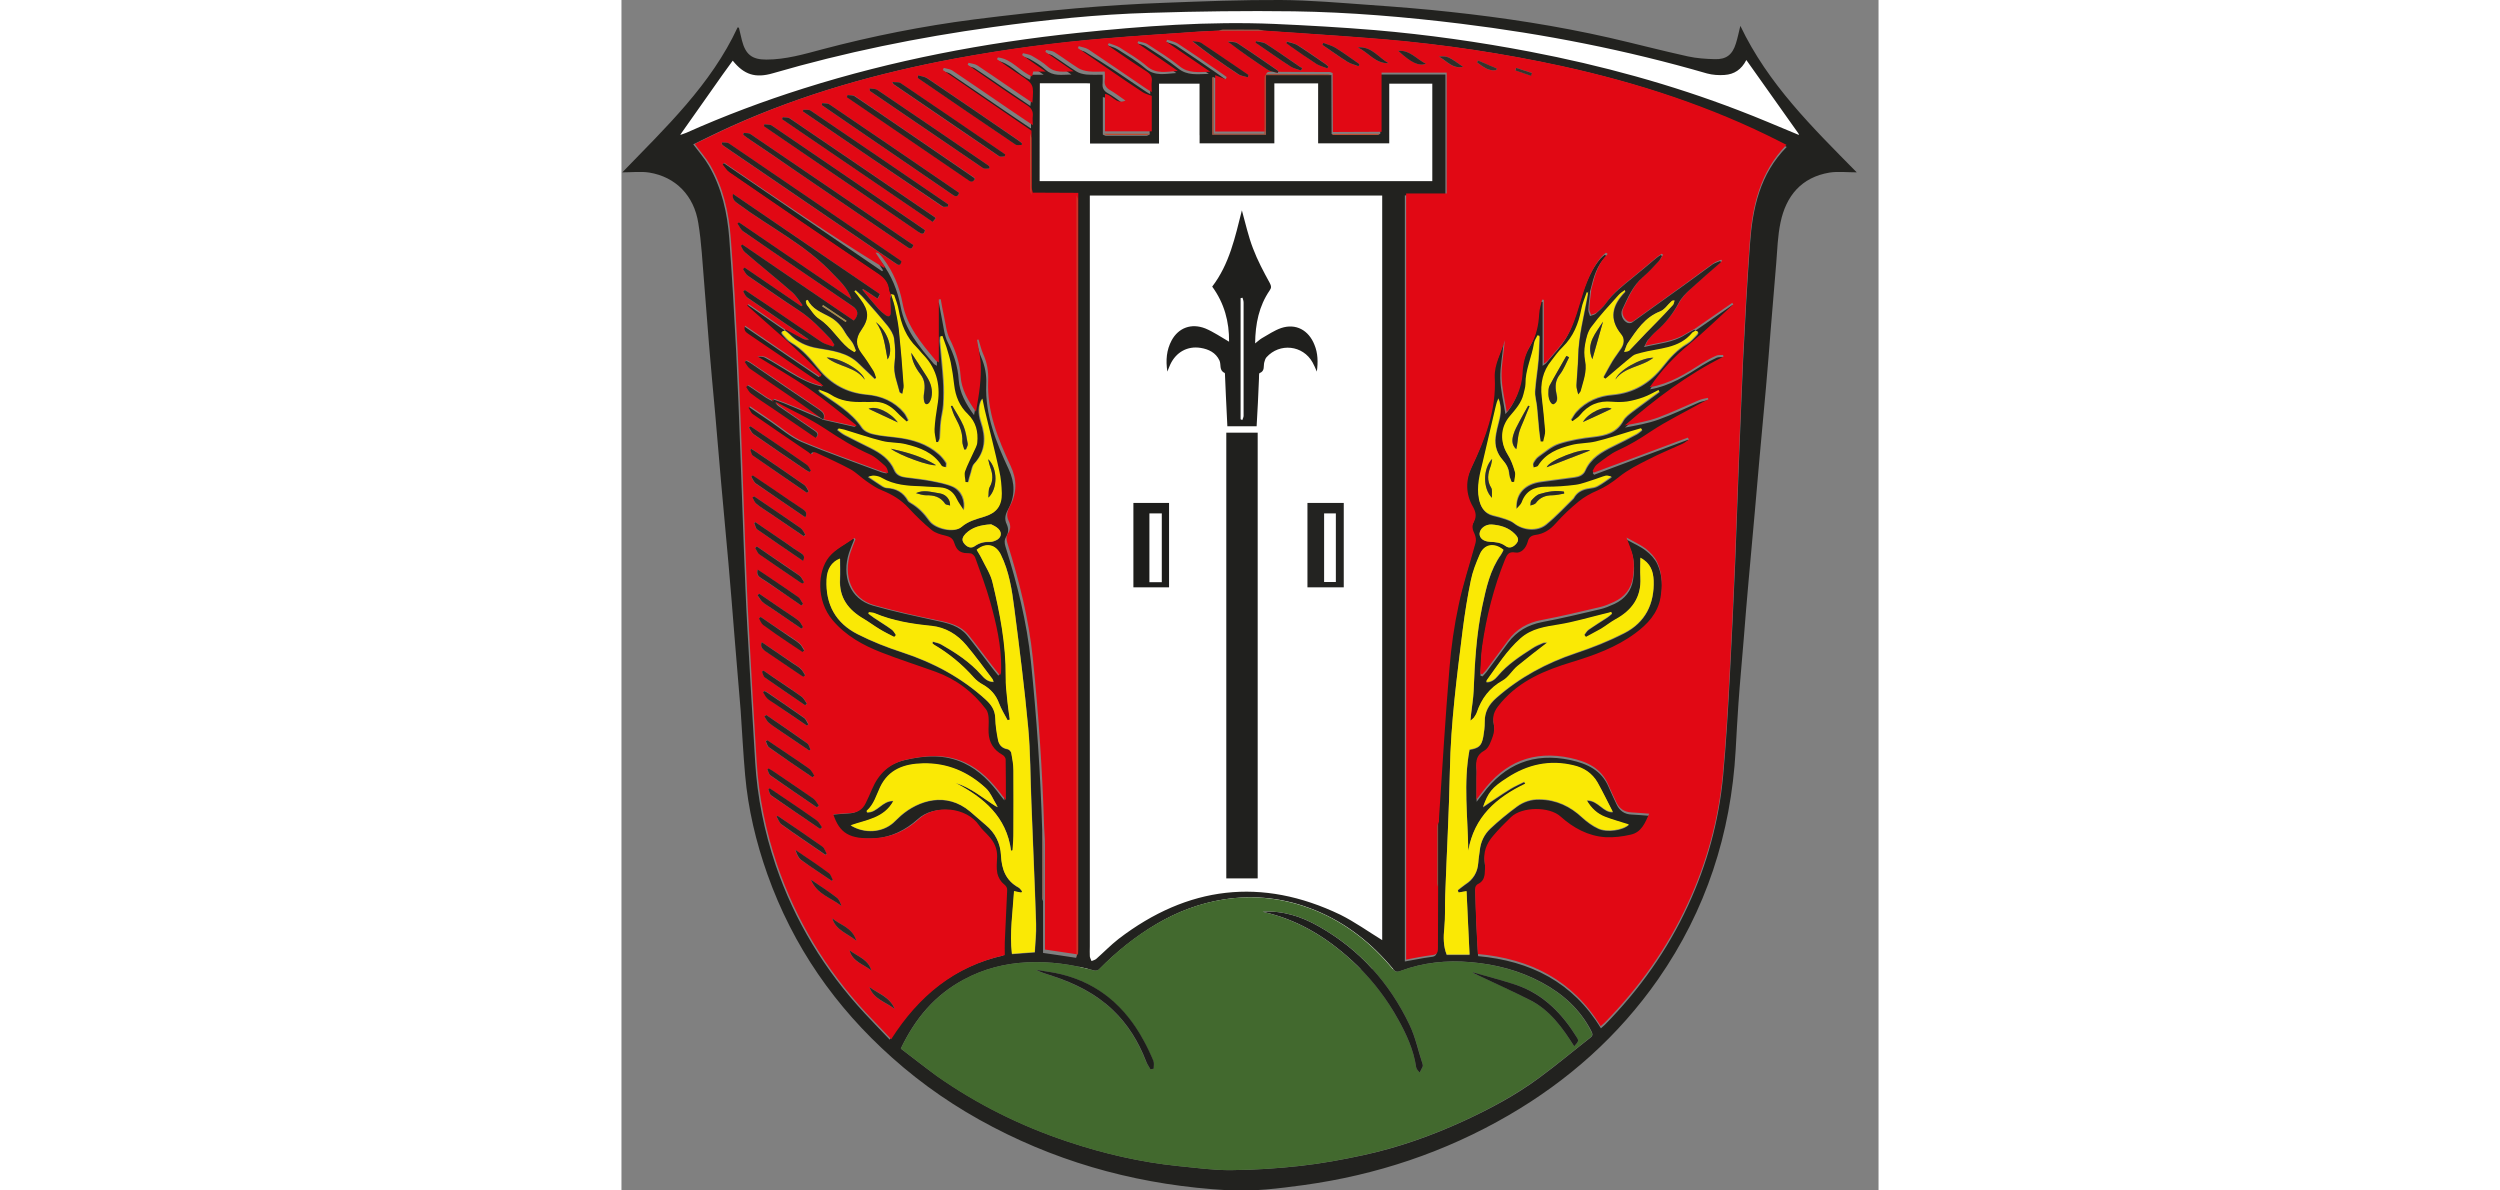<?xml version="1.0" encoding="utf-8" standalone="no"?><!-- Generator: Adobe Illustrator 24.3.0, SVG Export Plug-In . SVG Version: 6.00 Build 0)  --><svg xmlns="http://www.w3.org/2000/svg" xmlns:xlink="http://www.w3.org/1999/xlink" height="438" id="Ebene_1" preserveAspectRatio="xMidYMid meet" style="enable-background:new 0 0 588.6 557.3;" version="1.1" viewBox="0 0 588.6 557.3" width="920" x="0px" xml:space="preserve" y="0px">
<rect x="0" y="0" width="588.6" height="557.3" fill="#808080" stroke="none"/>
<style type="text/css">
	.st0{fill:#FFFFFF;}
	.st1{fill:#22221F;}
	.st2{fill:#E10814;}
	.st3{fill:#42692E;}
	.st4{fill:#FAE905;}
	.st5{fill:#F9E806;}
	.st6{fill:#272522;}
	.st7{fill:#BD4D33;}
	.st8{fill:#F9E707;}
	.st9{fill:#2A2623;}
	.st10{fill:#A34E39;}
	.st11{fill:#895444;}
	.st12{fill:#2A2724;}
	.st13{fill:#2B2B26;}
	.st14{fill:#2F2F29;}
	.st15{fill:#36352D;}
	.st16{fill:#20201E;}
	.st17{fill:#1F1F1D;}
	.st18{fill:#232321;}
	.st19{fill:#1D1D1B;}
	.st20{fill:#1E1E1C;}
	.st21{fill:#F5E40C;}
	.st22{fill:#AB8D47;}
</style>
<rect class="st0" height="362.3" width="148.1" x="214.2" y="91.5"/>
<path class="st0" d="M191.6,36.9l-0.2,51.8h188.4V39.1h-23.5v27.6h-28c0,0,2-27.7,0-27.7s-23.7,0-23.7,0v24.3h-33.8V39.1h-20.6v27.6  h-30.7V39L191.6,36.9z"/>
<path class="st0" d="M27.5,66.7c0,0,96.1-54.9,266.1-54.9c0,0,159.5,4.7,257.7,54.9h5L525,22.2L515.1,33c0,0-95.2-30.5-223.2-30.5  c0,0-120.8-1.8-225.2,29.5l-14.3-8.2L21.5,66.7H27.5z"/>
<g>
	<path class="st1" d="M578.4,80.7c-4.6,0-8.7-0.5-12.7,0.1c-13.2,2.2-20.4,10.9-23,23.4c-1.3,6.2-1.5,12.7-2,19   c-0.9,10.4-1.7,20.8-2.6,31.3c-0.7,9-1.4,17.9-2.2,26.9c-1,10.9-2,21.8-3,32.8c-0.8,8.4-1.4,16.7-2.2,25.1c-1,11.1-2,22.2-3,33.3   c-0.8,8.8-1.5,17.6-2.2,26.4c-0.8,10.2-1.8,20.3-2.5,30.5c-0.5,7.2-0.9,14.5-1.3,21.8c-2.2,39.1-13.9,75-36.3,107.2   c-18.5,26.5-42.1,47.5-70,63.7c-29.8,17.3-61.9,28-96,32.7c-11.8,1.6-23.7,3.1-35.7,2.4c-38.7-2.2-75.4-11.6-109.8-29.6   c-17.1-8.9-32.9-19.7-47.2-32.5c-26.6-23.7-46.4-52.1-58.4-85.9c-5.3-15-9-30.5-10.4-46.4c-0.9-10.1-1.4-20.2-2.1-30.3   c-0.9-11.6-2-23.2-2.9-34.9c-0.9-11.3-1.8-22.6-2.8-33.9c-1.1-12.5-2.3-24.9-3.4-37.4c-1-10.8-1.8-21.7-2.8-32.5   c-1-10.8-2-21.7-2.9-32.5c-0.8-9.7-1.5-19.5-2.3-29.2c-0.8-9.2-1.2-18.5-2.7-27.6C34,91.5,25.3,82.8,13,80.8   c-3.9-0.6-8-0.1-12.6-0.1c20.4-21.1,41.5-41,54-67.9c0.2,0.1,0.4,0.1,0.6,0.2c0.5,2,0.9,3.9,1.4,5.9c1.7,6.6,4.7,9,11.4,9   c9,0,17.6-2.5,26.2-4.8c23.4-6.2,47.1-10.9,71.1-14c15.9-2,31.7-3.8,47.7-5.2c13.9-1.2,27.8-2.1,41.7-2.6   c18.1-0.7,36.2-1.4,54.2-1.3c13.8,0.1,27.6,1.3,41.4,2.3c12.8,0.9,25.5,1.9,38.2,3.3c25,2.7,49.8,6.5,74.4,12.1   c12.2,2.8,24.3,6,36.6,8.7c4.1,0.9,8.4,1.2,12.6,1.3c5.4,0.2,8.3-2.1,9.9-7.3c0.8-2.5,1.3-5,2.1-8.3   C536.9,39.4,557.7,59.7,578.4,80.7z M452.7,137.2c0-0.3,0-0.5,0.1-0.8c-0.2,0.3-0.4,0.5-0.6,0.8c-0.9,2.7-2,5.4-2.6,8.1   c-1.2,6.7-3.7,12.7-8.7,17.6c-2,1.9-3.5,4.3-5.3,6.4c-4,4.9-5.2,10.6-4.5,16.8c0.6,5.3,1.2,10.7,1.6,16c0.1,1.6-0.6,3.3-0.9,5   c-0.4,0-0.9,0-1.3,0c-0.2-1.8-0.6-3.6-0.7-5.4c-0.4-3.7-0.6-7.4-1-11.1c-0.2-2.4-1-4.8-0.9-7.1c0.3-4.9,1.2-9.8,1.6-14.7   c0.3-3.7,0.4-7.5,0.5-11.2c-0.3-0.1-0.6-0.1-0.9-0.2c-0.6,1.2-1.4,2.4-1.6,3.6c-1.1,6.5-4.1,12.5-4,19.2c0,1.5-0.5,3.1-0.9,4.6   c-0.9,4.2-3.8,7.3-6.5,10.5c-4.4,5.2-4.6,11.9-1.1,17.6c1.6,2.5,2.6,5.4,3.5,8.3c0.4,1.4-0.2,3.2-0.3,4.8c-0.4,0-0.8,0.1-1.2,0.1   c-0.4-1.2-1.1-2.5-1.2-3.7c-0.1-2.7-1.2-4.8-3-6.7c-2.7-3.1-3.9-6.8-3.4-10.8c0.3-2.6,1-5.3,1.7-7.9c0.9-3.4,1-6.7-0.3-10.1   c-0.7,1.3-1,2.7-1.3,4c-2,8.6-4,17.2-6,25.7c-1.4,5.7-2.9,11.5-1.8,17.4c0.7,3.5,2.4,6.6,6.4,7.6c2,0.5,4,1,6,1.7   c1.4,0.5,2.8,1,3.9,1.9c4.3,3.4,10.9,4,15.1,0.6c4.5-3.7,8.5-8,12.7-12.1c0.2-0.2,0.3-0.4,0.4-0.6c1.6-2.7,4.1-3.8,7.1-4.2   c1.4-0.2,2.8-0.4,4-1.1c2.2-1.2,4.2-2.8,6.5-4.3c-0.9-0.2-1.8-0.6-2.7-0.4c-1.8,0.4-3.4,1.2-5.1,1.7c-3,0.9-6,2.2-9.1,2.6   c-4.6,0.6-9.3,0.9-14,0.9c-5.5,0-9.3,2-11.2,7.3c-0.4,1.2-1.6,2.1-2.5,3.1c-0.5-7.3,3.9-11.9,11.5-12.9c5.2-0.7,10.5-1.4,15.7-2.1   c2.1-0.3,4.1-1.1,5-3.2c2.6-5.8,7.7-8.7,13-11.3c3.7-1.8,7.4-3.7,11.1-5.7c0.9-0.5,1.7-1.3,2.5-1.9c-0.1-0.2-0.3-0.5-0.4-0.7   c-1.6,0.5-3.2,0.9-4.8,1.4c-5.5,1.6-10.9,3.4-16.4,4.8c-3.8,0.9-7.8,0.8-11.5,1.7c-6.1,1.5-11.9,3.8-15.5,9.6   c-0.3,0.5-1.4,0.6-2.2,0.9c0-0.8-0.4-1.7-0.1-2.3c0.6-1.1,1.4-2.3,2.4-3c3.1-2.2,6.1-4.8,9.6-6c5.2-1.7,10.7-2.6,16.2-3.2   c5.8-0.7,10.8-1.9,13.9-7.6c1-1.7,2.8-3.1,4.4-4.3c4.1-3.1,8.3-6.1,12.5-9.2c-0.1-0.2-0.2-0.4-0.3-0.7c-2.4,1.1-4.7,2.5-7.1,3.4   c-2.5,0.9-5.1,1.6-7.7,2c-2.3,0.3-4.7,0.4-7,0.1c-6.2-0.6-11.2,1.5-15.1,6.4c-0.9,1.1-2.3,1.8-3.4,2.7c-0.3-0.2-0.5-0.5-0.8-0.7   c0.8-1.3,1.5-2.8,2.6-3.9c4.5-4.9,10.4-7.4,16.8-7.9c10-0.9,17.7-5.6,23.7-13.3c3.2-4.1,6.6-7.9,11.3-10.6c1.7-1,3.1-2.7,4.6-4.2   c0.8-0.9,0.9-1.8-0.8-1.7c0-0.2,0-0.3,0-0.5c5.8-4,11.5-8,17.3-12c0.2,0.2,0.3,0.4,0.5,0.7c-6.7,6.2-13.2,12.6-20.3,18.4   c-7.2,5.9-13.5,12.5-18.8,20.4c9.4-1.6,17-6.5,24.6-11.3c2.1-1.3,4.4-2.5,6.6-3.5c0.9-0.4,2-0.2,3.1-0.3c0.1,0.3,0.1,0.5,0.2,0.8   c-17,8.5-31.9,19.8-46.2,32.2c5.3-1,10.6-1.9,15.6-3.7c6.5-2.3,12.8-5.4,19.1-8.1c1.3-0.5,2.8-0.7,4.2-1.1c0.1,0.2,0.1,0.5,0.2,0.7   c-1.1,0.5-2.2,1-3.2,1.6c-8,4.4-16.2,8.4-23.7,13.4c-5,3.3-10,6.3-15.5,8.9c-3.5,1.6-6.6,4.3-9.8,6.6c-0.9,0.7-1.3,2-2,3   c0.2,0.3,0.4,0.6,0.6,0.8c14.7-5.5,29.3-11,44-16.4c0.2,0.3,0.3,0.6,0.5,0.9c-0.9,0.6-1.8,1.4-2.8,1.9c-5.3,2.5-10.8,4.7-16.1,7.4   c-4.8,2.4-9.6,4.9-13.8,8.2c-3.2,2.6-6.5,4.7-10.2,6.4c-3.1,1.4-6.1,3-8.7,5.1c-3.8,3.1-7.5,6.5-10.7,10.2c-2.7,3-5.7,4.9-9.7,5.5   c-1.8,0.2-2.8,1.1-3.4,3c-1,3.4-3.4,5.7-5.9,5.2c-3.1-0.6-3.9,1.1-4.8,3.3c-5.3,13.1-8.7,26.7-10.7,40.6c-0.6,4.2-0.6,8.5-0.9,12.8   c0.3,0.1,0.6,0.2,1,0.3c0.6-0.7,1.3-1.3,1.8-2c3.4-4.6,6.8-9.2,10.2-13.8c4-5.3,9.2-8.3,15.8-9.6c9.1-1.7,18.1-3.9,27.1-6   c2.3-0.5,4.6-1.5,6.8-2.5c4.9-2.3,8-6.1,8.8-11.5c0.7-4.7,0.7-9.3-1.2-13.8c-0.6-1.4-1.1-2.7-1.8-4.8c3.5,2,6.5,3.2,9,5.2   c2.1,1.6,4.2,3.8,5.3,6.2c2.5,5.3,2.6,11.1,1.6,16.8c-1.3,7.3-6.1,12.3-11.8,16.6c-8.9,6.6-19.2,10.3-29.7,13.5   c-12.4,3.8-24.2,8.6-33,18.8c-2.5,2.9-4.5,5.5-3.6,9.7c0.4,2,0.3,4.3-0.4,6.2c-0.8,2.4-1.9,5.6-3.9,6.7c-3.7,2.1-4.1,4.8-3.8,8.3   c0.1,1.3,0,2.6,0,3.9c0,3.6,0,7.2,0,10.7c-0.2,0,0,0.1,0.1,0c0.9-1.1,1.8-2.3,2.7-3.5c10.4-14,23.9-19.6,41.2-15.9   c7.8,1.7,14.5,4.8,17.8,12.6c1.2,2.8,2.5,5.5,3.8,8.3c1.4,2.9,3.7,4.5,7,4.6c2.7,0.1,5.5,0.4,8.3,0.6c-1.8,4.3-3.6,8.7-8.6,9.8   c-3.8,0.8-7.9,1.4-11.8,1.2c-8.2-0.5-15.2-4.4-21.1-9.7c-5.2-4.7-18-4.7-23.2,0.3c-2.9,2.8-5.8,5.7-8.4,8.8   c-3,3.5-4.6,7.6-3.9,12.5c0.3,1.7,0.1,3.5,0,5.2c-0.2,2.2-1.1,3.9-3.3,4.9c-0.6,0.3-1.2,1.3-1.2,2c0.1,5.2,0.3,10.4,0.5,15.5   c0.2,5,0.5,10,0.8,15.2c24.4,2.2,44.4,12.2,57.5,33.8c0.8-0.7,1.3-1.2,1.9-1.7c16.1-16.4,29.3-34.9,38.9-55.8   c8.9-19.2,14.4-39.4,16.4-60.4c1.4-15.2,2.3-30.4,3.1-45.6c1-18.3,1.8-36.7,2.6-55c0.6-14.4,1-28.8,1.6-43.1   c0.7-17.1,1.3-34.3,2.1-51.4c0.9-18.1,1.9-36.2,3.2-54.2c1.2-16.7,4.6-32.8,17.2-45.5c-1-0.5-1.9-1-2.8-1.4   C510.1,49.9,475.7,38.8,440.2,31c-27.3-6-54.8-10.1-82.7-12.5c-18.9-1.6-37.8-2.8-56.8-4.1c-0.8-0.1-1.7-0.4-2.5-0.4   c-5.6,0-11.2-0.1-16.8,0c-0.6,0-1.1,0.3-1.7,0.4c-3.4,0.2-6.8,0.2-10.1,0.5c-14.3,1-28.5,1.9-42.8,3.1c-23.6,2-47,5.1-70.3,9.4   C120.3,34.1,85,44,51.2,59.2c-6,2.7-11.8,5.6-17.6,8.4c2.6,3.5,5.3,6.5,7.2,9.8c6.2,10.6,8.8,22.4,9.7,34.5   c1.3,17.5,2.3,35.1,3.2,52.7c0.8,16,1.4,32,2,48c0.6,14.7,1,29.4,1.6,44.2c0.5,12.1,0.9,24.2,1.6,36.4c1.2,21.2,2.4,42.4,3.7,63.6   c1,16.5,4.3,32.6,9.6,48.3c8.9,26.1,22.9,49.1,41.6,69.3c3.8,4.1,7.7,8.1,11.8,12.4c13-20.4,29.9-34.2,53.2-39.4   c0-2.2-0.1-4.3,0-6.3c0.3-8,0.7-15.9,1.1-23.9c0.1-1.4-0.4-2.1-1.6-3.1c-1.4-1.2-2.6-3.2-3-5c-0.5-2.5-0.2-5.2-0.1-7.8   c0.1-3.8-1.4-6.9-3.9-9.6c-1.5-1.7-3.3-3.1-4.5-5c-5.8-8.6-20.6-10-28-3.2c-5.7,5.1-12.5,8.6-20.3,9.1c-12.7,0.8-17.1-2.4-20-11.1   c2.6-0.2,5.2-0.5,7.7-0.6c3.4-0.1,6-1.5,7.5-4.7c1-2.1,2-4.2,2.9-6.4c3-7.3,8-12,16-13.9c9.4-2.2,18.7-2.8,27.7,1.4   c7.3,3.4,12.6,9,17.3,15.4c0.6,0.8,1.3,1.6,1.7,2.1c0-6.4,0-12.7-0.1-19c0-0.7-0.8-1.7-1.4-2.1c-4.2-2.3-6.4-5.8-6.6-10.5   c-0.1-2.3,0.2-4.7,0-7c-0.1-1.3-0.4-2.9-1.2-3.9c-6.2-8.2-14-14.1-23.7-17.6c-8.3-3-16.7-5.7-25-8.9c-8.8-3.4-17-7.8-23.2-15.3   c-7.7-9.2-7-22.8-1.6-29.5c3-3.7,7.9-6,11.9-8.9c0.2,0.2,0.3,0.4,0.5,0.6c-0.8,2-1.6,4-2.3,6c-3.6,10.9,0.2,21.8,11.2,24.9   c9.8,2.8,19.8,4.9,29.8,7.1c5.4,1.1,10.6,2.4,14.2,6.8c3.8,4.7,7.4,9.6,11.1,14.4c1.1,1.5,2.3,2.9,3.6,4.5c0.3-0.7,0.5-0.9,0.5-1.1   c0.1-0.8,0.1-1.6,0.1-2.3c0.2-10.6-2.3-20.8-5.1-30.9c-2-7.1-4.6-14-7.1-20.9c-0.3-0.8-1.5-1.9-2.2-1.9c-4.5,0-6.3-0.9-7.6-5   c-0.7-2.2-2.1-2.8-4.1-3.3c-2.2-0.6-4.7-1.2-6.4-2.6c-3.9-3.2-7.5-6.7-10.9-10.4c-3.5-3.8-7.7-6.3-12.4-8.2c-2.6-1.1-5-2.7-7.3-4.3   c-2.6-1.8-4.8-4.1-7.5-5.6c-5.2-2.8-10.6-5.2-15.9-7.7c-0.4-0.2-1.3-0.4-1.4-0.3c-0.8,1.8-1.7,0.5-2.4,0   c-8.7-5.9-17.4-11.8-26-17.8c-0.9-0.6-1.3-2-2-3c0.3-0.2,0.5-0.4,0.8-0.6c3.4,2.3,6.8,4.7,10.3,7c4.7,3.2,9.2,7.2,14.3,9.4   c12.3,5.2,24.9,9.5,37.4,14.2c0.8,0.3,1.7,0.4,2.6,0.6c-0.2-1.5-0.6-2.7-1.5-3.4c-2.2-1.9-4.4-4.1-7-5.3   c-7.5-3.3-14.3-7.6-21.1-12.1c-7.3-4.9-15.5-8.5-23.3-12.7c-0.1,0-0.3,0-0.4-0.1c-1.2-1.4-0.1-1.2,0.7-0.9c2.9,1,5.8,2.1,8.6,3.3   c4.4,1.8,8.8,3.8,13.3,5.6c0.2,0.1,0.4,0.3,0.6,0.4c5,1.1,10.1,2.3,15.1,3.4c0.1-0.2,0.1-0.4,0.2-0.6c-7.4-5.8-14.6-11.9-22.3-17.2   c-7.7-5.4-16-10-24-15c1.5-0.2,3.1-0.2,4.3,0.5c3.9,2.1,7.6,4.5,11.4,6.8c4.8,2.8,9.6,5.5,15.2,6.6c-0.6-0.8-1.3-1.3-2-1.8   c-11-7.5-22-15.1-33.1-22.6c-1.4-0.9-2.4-1.9-1.6-3.9c11.8,8,23.5,16,35.1,23.9c0.2-0.3,0.5-0.6,0.7-0.9   c-10.6-11.8-23-21.7-34.8-32.4c0.2-0.2,0.4-0.5,0.6-0.7c5.8,4,11.5,8,17.3,12c0,0.2,0,0.3,0,0.5c-1.4,0-1.8,0.6-0.9,1.7   c1.2,1.4,2.4,2.9,3.9,3.7c5.3,3,9.1,7.6,12.9,12.3c5.9,7.2,13.3,11.3,22.7,12.1c6.7,0.6,12.8,3.1,17.3,8.5c0.9,1,1.4,2.4,2,3.5   c-0.3,0.2-0.6,0.5-0.9,0.7c-1.5-1.4-3-2.6-4.4-4.1c-3.2-3.4-6.9-5.5-11.7-5.1c-1.3,0.1-2.6,0-3.9,0c-5.6,0.2-11.1-0.3-15.9-3.6   c-1.4-0.9-3.1-1.3-5.3-2.2c0.6,0.8,0.6,1,0.7,1.1c7,5,14.7,9.2,19.7,16.7c1,1.5,3.3,2.6,5.2,3c3.7,0.9,7.5,1.1,11.3,1.6   c7.2,0.9,13.9,2.9,19.5,7.8c1.3,1.1,2.4,2.5,3.3,3.9c0.4,0.5,0,1.5,0,2.3c-0.8-0.3-1.9-0.3-2.2-0.8c-3.9-6.2-10.2-8.4-16.7-10   c-3.6-0.9-7.4-0.6-11-1.5c-5.8-1.4-11.4-3.4-17.1-5.1c-1.1-0.3-2.3-0.5-3.4-0.8c-0.1,0.2-0.2,0.5-0.3,0.7c1,0.7,2,1.6,3.1,2.2   c4.1,2.1,8.2,4.2,12.3,6.2c4.8,2.4,9,5.2,11.2,10.4c0.9,2.1,2.8,3,5,3.3c4,0.6,8.1,1,12.1,1.7c3.4,0.7,7,1.3,10.2,2.7   c4,1.8,6.1,6.6,5,11.1c-1.3-2.1-2.5-3.7-3.3-5.3c-1.6-3.4-4.1-5.2-7.9-5.4c-2.9-0.2-5.9-0.4-8.8-0.5c-6.4-0.2-12.6-0.6-18.3-3.9   c-1.1-0.6-2.4-0.9-3.7-1.1c-0.9-0.1-1.8,0.3-2.6,0.5c2.3,1.5,4.3,2.9,6.3,4.2c0.7,0.5,1.6,0.9,2.4,1c4.4,0.2,7.8,2,10,6   c0.2,0.4,0.7,0.7,1.2,1c3.6,2.1,6.4,5,8.8,8.4c2.7,3.8,11.6,5.8,14.9,2.9c3.3-2.8,7.1-3.7,10.9-4.9c5.5-1.7,8.1-5,7.9-10.8   c-0.1-3.5-0.4-7.1-1.2-10.6c-2.1-9.5-4.5-19-6.8-28.5c-0.4-1.8-0.8-3.5-1.1-5.3c-1.8,3-1.8,7-0.5,10.9c2.4,7.1,2.3,13.8-3.2,19.6   c-0.9,1-1.1,2.6-1.5,4c-0.5,1.5-0.9,3.1-1.3,4.7c-0.5,0-0.9-0.1-1.4-0.1c-0.1-1.7-0.7-3.5-0.2-5c1-3.1,2.6-6,4-9   c0.7-1.5,1.6-3,1.7-4.5c0.5-5-0.6-9.7-4.4-13.3c-3.9-3.7-5.7-8.4-6.4-13.6c-0.4-3.5-0.9-7-1.6-10.5c-0.5-2.4-1.3-4.8-2-7.2   c-0.6-1.8-1.2-3.5-1.9-5.3c-0.3,0.1-0.6,0.1-0.9,0.2c0,0.8-0.2,1.7-0.1,2.5c0.5,6,1.2,12.1,1.6,18.1c0.2,3.8,0.2,7.6,0,11.3   c-0.2,2.6-0.9,5.2-1.2,7.9c-0.3,2.6-0.3,5.2-0.5,7.8c-0.1,0.7-0.5,1.3-0.8,1.9c-0.3,0-0.7,0-1,0c-0.3-2-0.9-4.1-0.8-6.1   c0.2-3.6,0.6-7.3,1.3-10.8c1.6-9,0.1-17.1-6.4-23.8c-1.1-1.1-1.9-2.5-3.1-3.5c-5.1-4.8-7.4-10.9-8.6-17.7c-0.4-2.4-1.3-4.6-2.1-6.9   c-0.1-0.3-1-0.3-1.5-0.5c-0.3-0.6-0.7-1.2-0.7-1.9c-0.3-3.6-2.3-5.7-5.2-7.7c-23.3-15.7-46.4-31.6-69.6-47.5   c-1.3-0.9-2.2-2.5-3.2-3.7c0.3-0.2,0.5-0.5,0.8-0.7c24.7,16.9,49.4,33.7,74.1,50.6c0.2-0.1,0.3-0.3,0.5-0.4   c-1.5-2.2-2.9-4.5-4.4-6.7c1,0,1.4,0.3,1.7,0.6c0.6,0.7,1.3,1.4,1.9,2.2c4.7,6.2,7.6,13.3,9,20.8c2,10.9,8.7,18.8,15.5,26.8   c0.3,0.4,0.8,0.5,1.5,1c0-10.1,0-19.8,0-29.5c0.3,0,0.6-0.1,0.9-0.1c0.5,2.5,0.9,4.9,1.4,7.4c0.8,3.8,1.1,7.9,2.8,11.2   c2.8,5.6,4.7,11.2,5.1,17.5c0.4,6.1,3.4,11.4,7.2,16.6c0.7-4.2,1.4-7.9,1.8-11.7c0.4-3.7,0.6-7.4,0.4-11.1   c-0.2-3.6-1.1-7.3-1.7-10.9c0.2,0,0.5-0.1,0.7-0.1c0.7,2.2,1.2,4.5,2.1,6.6c1.8,4.1,2.6,8.3,2.4,12.7c-0.6,14.4,4.6,27.1,10.5,39.8   c3,6.4,3.1,12.7-0.3,18.9c-1.3,2.3-1.8,4.5-0.6,6.9c0.9,2,0.9,3.9-0.2,5.7c-1,1.6-0.9,3-0.4,4.7c5.5,17.5,10,35.3,11.9,53.7   c2.7,26.3,4.5,52.6,5.3,79.1c0,10.6,0,21.2,0,31.9c0,0.5,0.3,1,0.4,1.4c0,8.1,0,16.2,0,24.2c5.4,0.8,10.5,1.5,15.5,2.3   c0.2-0.8,0.6-1.7,0.6-2.5c0-117.2,0-234.5,0-351.7c0-0.8-0.3-1.6-0.5-2.4c-7.1,0-14.2-0.1-21.3-0.1c0-8.8,0-17.6-0.1-26.5   c0-0.9-0.4-1.7-0.6-2.6c-13.8-9.5-27.7-18.9-41.5-28.4c0.1-0.3,0.2-0.6,0.4-1c1.3,0.4,2.9,0.5,4,1.2c8.7,5.8,17.3,11.8,26,17.7   c3.8,2.6,7.5,5.1,11.7,7.9c0-1.8-0.1-3.1,0-4.3c0.3-2.2-0.5-3.6-2.5-4.9c-6.8-4.5-13.5-9.1-20.2-13.7c-2.6-1.8-5.2-3.6-7.8-5.4   c0.1-0.3,0.2-0.6,0.4-0.9c1.4,0.4,2.9,0.4,4.1,1.2c4.9,3.2,9.7,6.6,14.6,9.9c3.7,2.5,7.4,5,11.2,7.6c0.7-8.5,0.7-8.5-5.8-13   c-1.4-1-2.9-2-4.3-2.9c-2.2-1.5-4.3-3-6.5-4.5c0.2-0.3,0.3-0.5,0.5-0.8c6.5,0.7,10.3,6.6,16,8.9c0.2-0.7,0.3-1.4,0.5-2.3   c1.8,0,3.5,0,5.9,0c-4.1-2.8-7.6-5.2-11.1-7.7c0.1-0.3,0.3-0.6,0.4-0.9c1.4,0.4,2.9,0.5,4.1,1.2c2.6,1.5,5.3,3.1,7.5,5.1   c3.5,3.1,7.4,2.3,12.1,2.2c-4.8-3.3-9-6.2-13.2-9.1c0.1-0.3,0.2-0.6,0.3-0.9c1.3,0.3,2.8,0.4,3.9,1c3.8,2.4,7.4,5.1,11.2,7.5   c1.4,0.9,3.1,1.3,4.7,1.5c2.5,0.2,5,0.1,7.7,0.1c0,1.5,0.1,2.7,0,3.9c-0.3,2.2,0.5,3.7,2.5,4.8c2.4,1.3,4.6,3,7.2,4.9   c-4.5,1.9-6.2-2.8-9.6-3.1c0,5.9,0,11.7,0,17.5c0.5,0.2,1,0.6,1.5,0.6c6.3,0,12.6,0,18.9,0c0.5,0,1-0.4,1.5-0.6   c0-5.7,0-11.4,0-16.6c-1.6-0.6-3-1-4.2-1.7c-5.1-3.3-10.1-6.8-15.1-10.2c-5.1-3.5-10.2-7-15.3-10.5c0.1-0.3,0.2-0.6,0.4-0.9   c1.5,0.5,3.2,0.6,4.5,1.5C227,30.2,236,36.4,245,42.5c0.7,0.5,1.5,1,2.6,1.6c0-2-0.2-3.4,0-4.9c0.3-2.3-0.6-3.6-2.5-4.8   c-5.2-3.3-10.2-6.9-15.3-10.3c-1-0.7-1.9-1.4-2.8-2c0.2-0.3,0.3-0.6,0.5-0.9c1.7,0.6,3.5,1,5,2c4.4,2.8,8.9,5.5,12.8,8.8   c4.5,3.9,9.5,2.5,14.5,2.2c-6.3-4.3-12.6-8.6-18.9-13c0.1-0.3,0.3-0.6,0.4-0.9c1.5,0.4,3.1,0.6,4.3,1.4c5.1,3.3,10.3,6.5,15,10.3   c4.3,3.5,8.9,2.7,14.4,2.6c-7.3-5-14-9.6-20.6-14.1c0.1-0.3,0.3-0.6,0.4-0.9c1.7,0.6,3.5,0.9,5,1.8c6.3,4.1,12.5,8.4,18.7,12.7   c1.4,1,2.8,2,4.2,3c-0.2,0.3-0.4,0.7-0.5,1c-1.6-0.6-3.3-1.3-4.9-1.9c-0.1,0-0.3-0.1-0.4-0.1c-0.1,0.1-0.2,0.3-0.2,0.4   c0,6.7,0,13.4,0,20c0,2.1,0,4.3,0,6.5c8.5,0,16.7,0,25.1,0c0-9.4,0-18.5,0-27.9c10.4,0,20.5,0,30.6,0c0,9.2,0.1,18.4,0.1,27.6   c0.4,0.2,0.9,0.5,1.3,0.5c6.7,0,13.3,0,20,0c0.5,0,1-0.4,1.5-0.6c0-9.2,0-18.5,0-27.7c10.5,0,20.5,0,30.5,0c0,18.9,0,37.6,0,56.6   c-6.4,0-12.7,0-19,0c0,119.7,0,239.1,0,358.7c4.2-0.7,8.2-1.6,12.2-2.1c2.1-0.2,2.8-0.9,2.7-3c-0.1-10,0-20,0.1-29.9   c0.1-0.5,0.4-1,0.4-1.4c0-9.4,0-18.8,0-28.2c0-1,0-2.1,0.1-3.1c1.6-22.9,2.9-45.8,4.8-68.7c0.8-9.9,2.2-19.8,4.3-29.5   c2.1-9.8,5.3-19.4,7.9-29.1c0.3-1.2,0.1-2.9-0.4-4.1c-0.9-2-1.4-3.8-0.3-5.9c1.3-2.3,0.8-4.6-0.5-6.9c-3.4-6.1-3.4-12.4-0.5-18.7   c6.3-13.3,11.5-26.8,10.7-41.8c-0.3-6.3,3.1-11.6,4.7-17.4c-0.4,5.6-1.6,11.2-1.5,16.7c0.1,5.6,1.5,11.1,2.4,16.8   c3.9-4.2,7.1-11.8,7.4-17.7c0.2-4.8,1.2-9.3,3.7-13.4c2.8-4.6,3.8-9.6,4.1-14.8c0.1-2.2,0.9-4.4,1.4-6.7c0.3,0,0.5,0.1,0.8,0.1   c0,9.8,0,19.6,0,29.9c0.8-0.6,1.4-0.9,1.7-1.3c3.1-3.8,6.8-7.4,9.2-11.6c2.5-4.2,4-9,5.5-13.7c2.5-8.3,4.9-16.7,10.6-23.5   c0.6-0.7,1.4-1.3,2.1-1.9c0.3,0.2,0.6,0.4,0.8,0.6c-4.5,4.3-6,9.8-7.4,15.5c-0.1,0.3-0.2,0.6-0.3,1c0,0.4-0.1,0.7-0.1,1.1   C453.3,137.2,453,137.2,452.7,137.2L452.7,137.2z M175.4,377.6c0.2,0.1,0.5,0.3,0.7,0.4c-0.1-0.3-0.2-0.6-0.3-0.8   c-1.7-2.7-2.8-6-5.1-8c-8.2-7.6-18.1-11.8-29.5-11.6c-8.5,0.2-15.9,2.7-20,11.1c-1.8,3.9-2.9,8.2-6.3,11.1c-0.1,0.1,0,0.3,0.1,0.7   c4.8,0.3,7.2-5.6,12.4-5.3c-4.4,8.2-12.7,8.8-20,11.4c6.4,3.9,14.6,3.4,19.9-1.2c1.2-1.1,2.3-2.3,3.6-3.4   c8.2-7.1,21.2-11.4,32.4-1.9c2.5,2.1,4.8,4.2,7.3,6.3c4.5,3.8,6.9,8.6,7.2,14.4c0.3,6.3,2.3,11.7,8.2,14.9c0.7,0.4,1.2,1.2,1.7,1.8   c-0.1,0.2-0.3,0.4-0.4,0.6c-1.1-0.2-2.2-0.5-3.4-0.7c-0.6,9.8-2.2,19.5-1,29.4c3.7-0.3,7-0.5,10.7-0.8c0.2-4.6,0.8-9,0.6-13.3   c-0.6-19-1.5-37.9-2.2-56.9c-0.5-11.7-0.4-23.4-1.5-35.1c-1.8-18.6-4.1-37.2-6.5-55.8c-1.1-8.6-2.4-17.2-6.3-25.1   c-2.4-4.8-6.9-5.8-11.3-2.2c0.8,1.4,1.7,2.8,2.4,4.2c1.8,3.6,4.1,7.2,5,11c3.5,14.5,6.4,29.1,6.2,44.1c0,3.9,0.5,7.8,0.8,11.7   c0.3,2.8,0.7,5.7,1.1,8.5c-0.3,0.1-0.7,0.2-1,0.3c-1.3-2.6-2.9-5.2-4-7.9c-1.5-3.9-3.9-6.6-7.4-8.7c-1.6-0.9-3.2-2.1-4.5-3.5   c-5.4-6.1-11.6-11.2-18.6-15.3c-0.3-0.2-0.5-0.5-0.8-0.7c0.1-0.2,0.2-0.5,0.3-0.7c1.3,0.4,2.7,0.6,3.9,1.3   c6.9,3.9,13.5,8.2,18.7,14.2c1.5,1.7,3,3.3,5.8,3.3c-0.2-0.6-0.3-1-0.5-1.3c-4-5.3-7.9-10.7-12.2-15.8c-4.2-5.1-9.7-8.5-16.4-9.1   c-9.1-0.9-18-2.4-26.5-5.9c-0.9-0.4-1.9-0.3-2.8-0.5c-0.1,0.2-0.2,0.5-0.2,0.7c0.9,0.6,1.7,1.3,2.6,1.9c2.8,1.9,5.7,3.6,8.4,5.6   c0.8,0.6,1.3,1.6,1.9,2.5c-0.3,0.3-0.6,0.6-0.8,0.9c-2.3-1.2-4.7-2.4-6.9-3.7c-2.5-1.5-4.8-3.3-7.4-4.8   c-7.2-4.2-11.6-9.9-11.1-18.7c0.2-3.1,0-6.2,0-9.5c-4.1,1.7-6.1,5.2-6.3,9.9c-0.5,11.6,4.3,20.3,14.6,25.5   c6.7,3.4,13.8,6.2,20.9,8.5c14.5,4.8,27.7,11.8,39,22.1c2.6,2.4,4.4,4.9,4.5,8.7c0.1,3.4,0.7,6.9,1.3,10.3c0.4,2.3,1.9,3.8,4.4,4.2   c0.7,0.1,1.7,1.1,1.8,1.8c0.5,2.7,1,5.5,1,8.2c0.1,9.4,0,18.9,0,28.3c0,1.6,0,3.1-0.1,4.7c-0.1,1.5-0.2,2.9-0.3,4.4   c-0.2,0.1-0.4,0.1-0.7,0.2c-2.2-15.9-12.7-24.9-25.9-31.7C163.7,368.8,169.2,373.7,175.4,377.6z M28.1,63c0.7-0.3,1.5-0.5,2.2-0.8   c17.9-8,36.3-14.9,55-20.8c41.8-13.2,84.7-21.4,128.3-26c30.6-3.2,61.3-5.5,92.1-4.2c15.7,0.7,31.5,1.6,47.2,2.9   c24.3,2.1,48.5,5.5,72.5,10.1c33.4,6.4,66.1,15.3,97.8,27.5c9.2,3.5,18.2,7.4,27.4,11.2c0.3,0.1,0.5,0.2,0.8,0.3   c-0.1-0.2-0.2-0.5-0.3-0.7c-8.1-11.4-16.2-22.8-24.4-34.4c-2.3,4.5-5.7,6.7-10.2,7c-2.7,0.2-5.6,0-8.2-0.7   C470.4,23.4,432,15.9,393,11.1c-26-3.2-52.1-5.4-78.2-5.8c-22.3-0.3-44.7,0-67.1,0.7c-24.8,0.7-49.4,3.3-74,6.7   c-34.8,4.8-69.1,11.8-102.8,21.6c-8.2,2.4-13.5,0.7-18.8-5.9c-3.2,4.4-6.4,8.8-9.5,13.3c-4.9,7-9.9,14-14.8,21   c-0.1,0.2-0.2,0.3-0.3,0.5C27.7,63.1,27.9,63,28.1,63z M356.2,440.2c0-116.1,0-232.4,0-348.7c-45.7,0-91.2,0-136.9,0   c0,1.2,0,2.3,0,3.4c0,116.1,0,232.2,0,348.2c0,1.6-0.1,3.1,0,4.7c0.1,0.7,0.5,1.5,0.8,2.2c0.7-0.3,1.6-0.5,2.2-1   c3.5-3.1,6.8-6.5,10.5-9.4c32.3-24.7,66.9-29,103.8-11.3C343.4,431.7,349.7,436.2,356.2,440.2z M130.8,491   c5.7,4.3,11.2,8.7,16.9,12.8c19,13.3,39.5,23.5,61.5,30.8c16.8,5.6,34,9.6,51.7,11.4c8.2,0.8,16.5,2,24.8,1.9   c10.8-0.1,21.6-0.8,32.3-2c9.8-1.1,19.6-2.9,29.3-5c16.3-3.5,32.1-9.1,47.3-16.1c12.3-5.7,24.2-12,35.1-20.1   c8.2-6,16-12.6,24.1-18.9c1.4-1.1,0.8-2,0.3-3.1c-5.2-10.1-13.3-17.4-23.2-22.7c-10.4-5.6-21.6-8.5-33.4-9.5   c-11.2-1-22.1,0.2-32.6,4.1c-1.5,0.6-2.3,0.6-3.4-0.7c-10-12.1-22-21.7-36.7-27.7c-13.9-5.7-28.3-7.4-43.1-5   c-11,1.8-21.3,5.7-31,11.4c-10,5.9-18.9,13.1-27,21.3c-0.5,0.5-1.7,0.7-2.4,0.5c-10.2-2.8-20.5-4.3-31.1-3.8   c-10.5,0.5-20.4,3-29.7,8C146.8,465.8,137.5,476.9,130.8,491z M195.8,84.8c61.4,0,122.7,0,183.9,0c0-15.4,0-30.6,0-45.7   c-6.8,0-13.4,0-20.2,0c0,9.5,0,18.9,0,28c-11.1,0-22.1,0-33.3,0c0-9.6,0-18.8,0-28.1c-6.9,0-13.6,0-20.5,0c0,9.5,0,18.9,0,28.1   c-11.8,0-23.3,0-35,0c0-9.6,0-18.8,0-28c-6.4,0-12.6,0-19,0c0,9.5,0,18.9,0,28.1c-10.8,0-21.4,0-32.3,0c0-9.6,0-18.9,0-28.2   c-8,0-15.7,0-23.5,0C195.8,54.3,195.8,69.4,195.8,84.8z M392,417.9c-0.1-0.3-0.3-0.6-0.4-0.9c1.2-0.9,2.3-1.9,3.5-2.7   c3.8-2.4,5.8-5.8,6.1-10.3c0.1-1.9,0.5-3.8,0.7-5.7c0.4-4,2.1-7.5,4.9-10.1c3.9-3.7,8.1-7.1,12.4-10.3c3.1-2.3,6.7-3.5,10.7-3.4   c7.8,0.1,14.4,3.2,20,8.5c2.2,2,4.7,3.9,7.4,5.1c4.1,2,11.7,0.8,14.4-1.8c-3.7-1.2-7.5-2.2-11.1-3.6c-3.6-1.4-6.5-3.9-8.6-7.7   c5.3-0.2,7.6,5.7,12.2,5.4c-2.4-4.7-4.6-9.3-7.1-13.7c-2.5-4.4-6.4-7-11.3-8.1c-11.2-2.7-21.6-0.4-31,5.8c-7.3,4.8-8.9,7-11.4,13.7   c2.4-1.6,4.4-3.1,6.5-4.4c2.2-1.4,4.3-2.9,6.5-4.2c2-1.2,4.2-2.2,6.3-3.2c0.2,0.3,0.4,0.6,0.5,0.9c-13.6,6.4-24,15.6-26.7,31.4   c-0.2-16-2.3-31.8,0.6-47.4c4.4-0.8,5.6-1.8,6.4-5.9c0.4-2.3,0.8-4.6,0.7-7c-0.1-4.8,2-8.3,5.5-11.4c10.9-9.6,23.4-16.3,37.1-20.9   c7.8-2.6,15.5-5.6,22.8-9.4c9.8-5,14.1-13.7,13.7-24.6c-0.2-4.2-1.3-8-6.2-10.6c0,3.5-0.1,6.4,0,9.3c0.5,9.3-4,15.4-11.8,19.6   c-2.3,1.3-4.4,3-6.7,4.4c-2.3,1.4-4.7,2.6-7,3.8c-0.3-0.3-0.5-0.7-0.8-1c0.7-0.8,1.2-1.9,2.1-2.5c2.8-2,5.8-3.8,8.7-5.7   c0.8-0.5,1.5-1.2,2.2-1.8c-0.1-0.2-0.2-0.4-0.4-0.7c-1.4,0.4-2.8,0.8-4.2,1.1c-6.6,1.6-13.2,3.6-19.9,4.7c-6.7,1.1-13.2,2-18.5,6.7   c-6.3,5.6-10.7,12.7-15.6,19.4c-0.1,0.2-0.1,0.5-0.2,0.9c2.4,0,4-1.4,5.3-2.9c4.6-5.5,10.5-9.3,16.4-13.1c1.4-0.9,3.1-1.6,4.7-2.3   c0.7-0.3,1.5-0.1,2.1-0.2c-4.8,3.7-9.6,7.3-14.1,11.1c-2.4,2-4.1,5.2-6.8,6.7c-6.1,3.4-9.9,8.4-12.1,14.9c-0.3,0.9-0.9,1.7-1.4,2.5   c-0.3,0.4-0.8,0.7-1.6,1.4c0.1-1.5,0.2-2.3,0.3-3.1c0.4-3.6,1.1-7.2,1.2-10.8c0.6-13.4,1.3-26.8,4.1-40c1.8-8.4,3.6-16.8,8.7-23.9   c0.5-0.7,0.8-1.5,1.2-2.2c-4.4-3.6-9.2-2.7-11.2,2.3c-1.6,3.9-3.2,7.9-4.1,12c-1.6,7.6-2.8,15.3-3.8,23.1   c-2.7,21.8-5.6,43.6-6,65.7c-0.4,19.6-1.5,39.1-2.2,58.7c-0.2,5,0.1,10.1-0.4,15.1c-0.4,4.4-0.5,8.6,1.1,12.6c3.4,0,6.7,0,10.7,0   c-0.5-10.2-1-20-1.4-29.7C394.1,417.5,393,417.7,392,417.9z M173.1,245.5c-5,0.3-8.9,1.4-11.9,4.4c-1.3,1.3-2.3,2.8-0.8,4.6   c1.3,1.6,3.2,2.6,5,1.3c2.3-1.6,4.6-2.1,7.2-2c0.9,0,1.9-0.3,2.7-0.7c2.5-1.1,3.1-3.5,1.2-5.4C175.4,246.5,173.8,245.9,173.1,245.5   z M407.5,245.6c-2.9-0.1-5.5,1.8-5.7,4.2c-0.1,2.1,1.7,3.8,4.9,3.9c2.6,0.1,5,0.3,7.3,2c1.9,1.4,3.8,0.4,5.2-1.4   c1.3-1.7,0.3-3.1-0.9-4.3C415.3,246.9,411.6,245.9,407.5,245.6z"/>
	<path class="st2" d="M76.8,154.4c-5.8-4-11.5-8-17.3-12c-0.2,0.2-0.4,0.5-0.6,0.7c11.7,10.6,24.1,20.6,34.8,32.4   c-0.2,0.3-0.5,0.6-0.7,0.9c-11.7-8-23.4-15.9-35.1-23.9c-0.8,2,0.2,3,1.6,3.9c11,7.5,22.1,15,33.1,22.6c0.7,0.5,1.4,1.1,2,1.8   c-5.6-1-10.4-3.7-15.2-6.6c-3.8-2.3-7.5-4.6-11.4-6.8c-1.2-0.7-2.8-0.7-4.3-0.5c8,5,16.2,9.6,24,15c7.7,5.4,14.9,11.4,22.3,17.2   c-0.1,0.2-0.1,0.4-0.2,0.6c-5-1.1-10.1-2.3-15.1-3.4c0.9-2.3-0.1-3.4-2-4.7c-10.9-7.3-21.6-14.7-32.4-22c-0.5-0.4-1.1-0.6-1.7-0.9   c-0.2,0.2-0.5,0.4-0.7,0.6c0.8,1.1,1.3,2.4,2.4,3.1c7.1,5,14.3,9.8,21.4,14.7c4.2,2.9,8.3,5.9,12.4,8.8c-4.4-1.9-8.8-3.8-13.3-5.6   c-2.9-1.2-5.7-2.3-8.6-3.3c-0.8-0.3-1.9-0.4-0.7,0.9c-1.1-0.6-2.3-1.1-3.4-1.8c-2.9-1.9-5.8-3.9-8.6-5.8c-0.3,0.2-0.5,0.5-0.8,0.7   c0.8,1.1,1.3,2.4,2.3,3.1c3,2.3,6.3,4.3,9.4,6.5c6.9,4.7,13.9,9.5,20.8,14.2c1.4-1.4,0.9-2.3-0.4-3.2c-5.7-3.8-11.3-7.7-16.9-11.6   c-0.7-0.5-1.3-1.3-1.9-2c7.8,4.2,15.9,7.8,23.3,12.7c6.8,4.5,13.6,8.8,21.1,12.1c2.6,1.2,4.8,3.4,7,5.3c0.8,0.7,1.3,1.9,1.5,3.4   c-0.9-0.2-1.8-0.3-2.6-0.6c-12.5-4.7-25.1-9-37.4-14.2c-5.2-2.2-9.6-6.2-14.3-9.4c-3.4-2.3-6.8-4.7-10.3-7   c-0.3,0.2-0.5,0.4-0.8,0.6c0.7,1,1.1,2.4,2,3c8.6,6,17.3,11.9,26,17.8c0.7,0.5,1.5,1.8,2.4,0c0-0.1,1,0.1,1.4,0.3   c5.3,2.5,10.7,4.9,15.9,7.7c2.7,1.5,4.9,3.8,7.5,5.6c2.3,1.6,4.7,3.3,7.3,4.3c4.7,1.9,8.9,4.4,12.4,8.2c3.4,3.7,7,7.2,10.9,10.4   c1.7,1.4,4.2,2.1,6.4,2.6c2,0.5,3.4,1.1,4.1,3.3c1.3,4.1,3.1,5,7.6,5c0.8,0,1.9,1.1,2.2,1.9c2.5,6.9,5.1,13.8,7.1,20.9   c2.8,10.1,5.2,20.3,5.1,30.9c0,0.8-0.1,1.6-0.1,2.3c0,0.2-0.2,0.4-0.5,1.1c-1.3-1.7-2.5-3.1-3.6-4.5c-3.7-4.8-7.3-9.7-11.1-14.4   c-3.6-4.4-8.8-5.7-14.2-6.8c-10-2.1-20-4.3-29.8-7.1c-11.1-3.1-14.8-14-11.2-24.9c0.7-2,1.5-4,2.3-6c-0.2-0.2-0.3-0.4-0.5-0.6   c-4,2.9-8.9,5.2-11.9,8.9c-5.4,6.7-6.1,20.3,1.6,29.5c6.2,7.4,14.4,11.9,23.2,15.3c8.2,3.2,16.7,5.9,25,8.9   c9.7,3.5,17.5,9.4,23.7,17.6c0.8,1,1.1,2.6,1.2,3.9c0.2,2.3-0.1,4.7,0,7c0.2,4.7,2.4,8.2,6.6,10.5c0.7,0.4,1.4,1.4,1.4,2.1   c0.1,6.3,0.1,12.6,0.1,19c-0.5-0.6-1.1-1.3-1.7-2.1c-4.7-6.3-10-12-17.3-15.4c-9.1-4.2-18.3-3.5-27.7-1.4   c-7.9,1.8-12.9,6.6-16,13.9c-0.9,2.2-1.9,4.3-2.9,6.4c-1.5,3.2-4,4.6-7.5,4.7c-2.6,0.1-5.1,0.4-7.7,0.6c2.9,8.6,7.3,11.9,20,11.1   c7.8-0.5,14.7-3.9,20.3-9.1c7.5-6.8,22.2-5.4,28,3.2c1.2,1.8,3,3.3,4.5,5c2.5,2.7,4,5.8,3.9,9.6c-0.1,2.6-0.4,5.3,0.1,7.8   c0.4,1.8,1.5,3.8,3,5c1.2,1,1.7,1.7,1.6,3.1c-0.4,8-0.7,15.9-1.1,23.9c-0.1,2.1,0,4.1,0,6.3c-23.3,5.2-40.2,19-53.2,39.4   c-4-4.3-7.9-8.3-11.8-12.4c-18.7-20.2-32.7-43.2-41.6-69.3c-5.3-15.7-8.6-31.8-9.6-48.3c-1.3-21.2-2.6-42.4-3.7-63.6   c-0.7-12.1-1.1-24.2-1.6-36.4c-0.6-14.7-1-29.4-1.6-44.2c-0.6-16-1.2-32-2-48c-0.9-17.6-1.8-35.1-3.2-52.7   c-0.9-12.1-3.5-23.9-9.7-34.5c-2-3.4-4.7-6.4-7.2-9.8c5.8-2.8,11.6-5.7,17.6-8.4C85,44,120.3,34.1,156.6,27.3   c23.3-4.3,46.7-7.5,70.3-9.4c14.2-1.2,28.5-2.1,42.8-3.1c3.4-0.2,6.7-0.3,10.1-0.5c7,0,14,0,21,0c18.9,1.4,37.9,2.5,56.8,4.1   c27.8,2.4,55.4,6.6,82.7,12.5c35.5,7.8,69.9,18.9,102.4,35.5c0.9,0.5,1.8,0.9,2.8,1.4c-12.5,12.8-16,28.8-17.2,45.5   c-1.3,18.1-2.3,36.1-3.2,54.2c-0.8,17.1-1.4,34.3-2.1,51.4c-0.6,14.4-1,28.8-1.6,43.1c-0.8,18.4-1.6,36.7-2.6,55   c-0.8,15.2-1.7,30.5-3.1,45.6c-2,21-7.5,41.2-16.4,60.4c-9.6,20.9-22.8,39.4-38.9,55.8c-0.5,0.5-1.1,1-1.9,1.7   c-13.1-21.6-33.1-31.6-57.5-33.8c-0.3-5.2-0.6-10.2-0.8-15.2c-0.2-5.2-0.4-10.4-0.5-15.5c0-0.7,0.6-1.7,1.2-2   c2.2-1,3.1-2.7,3.3-4.9c0.1-1.7,0.3-3.5,0-5.2c-0.8-4.8,0.8-8.9,3.9-12.5c2.6-3.1,5.5-6,8.4-8.8c5.2-5,18-5,23.2-0.3   c5.9,5.3,12.9,9.2,21.1,9.7c3.9,0.2,7.9-0.3,11.8-1.2c5-1.1,6.7-5.5,8.6-9.8c-2.9-0.2-5.6-0.5-8.3-0.6c-3.3-0.2-5.6-1.7-7-4.6   c-1.3-2.7-2.6-5.5-3.8-8.3c-3.4-7.9-10-10.9-17.8-12.6c-17.3-3.7-30.8,1.9-41.2,15.9c-0.9,1.2-1.8,2.3-2.7,3.5   c-0.1,0.1-0.3,0.1-0.1,0c0-3.5,0-7.1,0-10.7c0-1.3,0.2-2.6,0-3.9c-0.3-3.5,0.1-6.3,3.8-8.3c2-1.1,3-4.2,3.9-6.7   c0.7-1.9,0.8-4.2,0.4-6.2c-0.9-4.1,1.1-6.8,3.6-9.7c8.8-10.2,20.5-15,33-18.8c10.5-3.2,20.8-6.9,29.7-13.5   c5.7-4.2,10.5-9.3,11.8-16.6c1-5.7,0.9-11.5-1.6-16.8c-1.1-2.4-3.2-4.5-5.3-6.2c-2.5-1.9-5.5-3.2-9-5.2c0.8,2,1.3,3.4,1.8,4.8   c1.9,4.5,1.9,9.2,1.2,13.8c-0.8,5.4-3.9,9.2-8.8,11.5c-2.2,1-4.5,2-6.8,2.5c-9,2.1-18,4.3-27.1,6c-6.6,1.2-11.8,4.2-15.8,9.6   c-3.4,4.6-6.8,9.2-10.2,13.8c-0.5,0.7-1.2,1.3-1.8,2c-0.3-0.1-0.6-0.2-1-0.3c0.3-4.3,0.3-8.6,0.9-12.8c2-13.9,5.4-27.5,10.7-40.6   c0.9-2.1,1.6-3.9,4.8-3.3c2.6,0.5,5-1.8,5.9-5.2c0.5-1.9,1.6-2.7,3.4-3c4-0.5,7-2.4,9.7-5.5c3.3-3.7,6.9-7.1,10.7-10.2   c2.6-2.1,5.6-3.8,8.7-5.1c3.8-1.7,7-3.8,10.2-6.4c4.1-3.3,9-5.8,13.8-8.2c5.2-2.7,10.7-4.9,16.1-7.4c1-0.5,1.9-1.3,2.8-1.9   c-0.2-0.3-0.3-0.6-0.5-0.9c-14.7,5.5-29.3,11-44,16.4c-0.2-0.3-0.4-0.6-0.6-0.8c0.6-1,1.1-2.3,2-3c3.2-2.4,6.3-5,9.8-6.6   c5.5-2.5,10.5-5.5,15.5-8.9c7.6-5,15.8-9,23.7-13.4c1.1-0.6,2.2-1.1,3.2-1.6c-0.1-0.2-0.1-0.5-0.2-0.7c-1.4,0.3-2.8,0.5-4.2,1.1   c-6.4,2.7-12.6,5.7-19.1,8.1c-5,1.8-10.3,2.7-15.6,3.7c14.3-12.4,29.3-23.8,46.2-32.2c-0.1-0.3-0.1-0.5-0.2-0.8   c-1,0.1-2.2-0.1-3.1,0.3c-2.3,1-4.5,2.2-6.6,3.5c-7.6,4.9-15.2,9.7-24.6,11.3c5.3-7.9,11.6-14.5,18.8-20.4   c7-5.8,13.5-12.2,20.3-18.4c-0.2-0.2-0.3-0.4-0.5-0.7c-5.8,4-11.5,8-17.3,12c-1.4,0.8-2.9,1.5-4.3,2.4c-5.7,3.6-12.2,4.1-19.2,5.7   c0.8-1.6,1.2-2.5,1.8-3.3c1.3-1.5,2.6-3,4.1-4.3c4.2-3.7,7.6-8,10.3-13c1.3-2.4,3.5-4.5,5.5-6.5c4.7-4.3,9.5-8.4,14.3-12.6   c-0.1-0.2-0.2-0.4-0.3-0.6c-1.2,0.5-2.6,0.9-3.6,1.6c-4.1,2.9-8.1,5.9-12.2,8.9c-8.5,6.1-17,12.3-25.5,18.3   c-0.5,0.4-1.7,0.4-2.3,0.1c-2.2-1.2-3.4-4.1-2.3-6.2c2.6-5.5,5-11.1,9.7-15.2c2.6-2.2,4.8-4.7,7.2-7.2c0.7-0.7,1.1-1.7,1.7-2.6   c-0.2-0.2-0.4-0.3-0.6-0.5c-0.7,0.5-1.4,0.9-2,1.4c-3.6,3-7.2,6-10.8,9c-4.6,3.8-9.5,7.3-12.9,12.3c-1.3,1.8-3,3.3-4.7,4.8   c-0.7,0.6-1.8,0.7-2.7,1.1c-0.3-1-0.9-1.9-0.8-2.9c0.1-2.7,0.5-5.3,0.8-8c0-0.4,0.1-0.7,0.1-1.1c0.1-0.3,0.2-0.6,0.3-1   c1.4-5.6,2.9-11.2,7.4-15.5c-0.3-0.2-0.6-0.4-0.8-0.6c-0.7,0.6-1.5,1.2-2.1,1.9c-5.7,6.8-8.1,15.2-10.6,23.5   c-1.4,4.7-3,9.5-5.5,13.7c-2.5,4.2-6.1,7.8-9.2,11.6c-0.4,0.4-0.9,0.7-1.7,1.3c0-10.2,0-20,0-29.9c-0.3,0-0.5-0.1-0.8-0.1   c-0.5,2.2-1.3,4.4-1.4,6.7c-0.3,5.3-1.3,10.2-4.1,14.8c-2.5,4.1-3.5,8.6-3.7,13.4c-0.3,6-3.5,13.5-7.4,17.7   c-0.9-5.6-2.3-11.2-2.4-16.8c-0.1-5.5,1.1-11.1,1.5-16.7c-1.6,5.8-5,11.1-4.7,17.4c0.8,15.1-4.4,28.6-10.7,41.8   c-3,6.2-3,12.6,0.5,18.7c1.3,2.3,1.8,4.5,0.5,6.9c-1.2,2.1-0.7,3.9,0.3,5.9c0.5,1.2,0.8,2.8,0.4,4.1c-2.6,9.7-5.9,19.3-7.9,29.1   c-2.1,9.7-3.5,19.6-4.3,29.5c-1.9,22.9-3.3,45.8-4.8,68.7c-0.1,1-0.1,2.1-0.1,3.1c-0.1,0.5-0.4,1-0.4,1.5c0,9.4,0,18.8,0,28.2   c0,10-0.1,20-0.1,29.9c0,2.1-0.7,2.8-2.7,3c-4,0.5-8,1.3-12.2,2.1c0-119.6,0-239,0-358.7c6.3,0,12.5,0,19,0c0-19,0-37.7,0-56.6   c-10,0-20.1,0-30.5,0c0,9.2,0,18.5,0,27.7c-7.6,0-15.2,0.1-22.8,0.1c0-9.2-0.1-18.4-0.1-27.6c-0.5-0.2-1.1-0.5-1.6-0.5   c-9.2,0-18.4,0-27.6-0.1c-1.9,0-2,0.9-2,2.4c0,7.6,0,15.3,0,22.9c0,0.9-0.1,1.8-0.1,2.7c-8.1,0-15.8,0-23.7,0c0-8.9,0-17.7,0-26.4   c1.6,0.6,3.3,1.3,4.9,1.9c0.2-0.3,0.4-0.7,0.5-1c-1.4-1-2.8-2.1-4.2-3c-6.2-4.3-12.4-8.6-18.7-12.7c-1.4-0.9-3.3-1.2-5-1.8   c-0.1,0.3-0.3,0.6-0.4,0.9c6.7,4.6,13.3,9.1,20.6,14.1c-5.5,0.1-10.1,0.9-14.4-2.6c-4.7-3.8-9.9-7-15-10.3   c-1.2-0.8-2.9-0.9-4.3-1.4c-0.1,0.3-0.3,0.6-0.4,0.9c6.3,4.3,12.6,8.6,18.9,13c-5.1,0.3-10,1.7-14.5-2.2c-3.9-3.4-8.5-6-12.8-8.8   c-1.5-0.9-3.3-1.3-5-2c-0.2,0.3-0.3,0.6-0.5,0.9c0.9,0.7,1.8,1.4,2.8,2c5.1,3.5,10.1,7,15.3,10.3c1.9,1.2,2.8,2.6,2.5,4.8   c-0.2,1.4,0,2.9,0,4.9c-1.1-0.7-1.9-1.1-2.6-1.6c-9-6.1-18-12.3-27.1-18.4c-1.3-0.8-3-1-4.5-1.5c-0.1,0.3-0.2,0.6-0.4,0.9   c5.1,3.5,10.2,7,15.3,10.5c5,3.4,10,6.9,15.1,10.2c1.1,0.7,2.6,1.1,4.2,1.7c0,5.2,0,10.9,0,16.6c-7.3,0-14.6,0-21.9,0   c0-5.8,0-11.6,0-17.5c3.4,0.3,5.1,5.1,9.6,3.1c-2.6-1.8-4.8-3.5-7.2-4.9c-2-1.1-2.8-2.6-2.5-4.8c0.2-1.2,0-2.4,0-3.9   c-2.7,0-5.3,0.2-7.7-0.1c-1.6-0.2-3.4-0.7-4.7-1.5c-3.8-2.4-7.4-5.1-11.2-7.5c-1.1-0.7-2.6-0.7-3.9-1c-0.1,0.3-0.2,0.6-0.3,0.9   c4.2,2.9,8.4,5.8,13.2,9.1c-4.6,0.1-8.6,0.9-12.1-2.2c-2.2-2-4.9-3.6-7.5-5.1c-1.2-0.7-2.7-0.8-4.1-1.2c-0.1,0.3-0.3,0.6-0.4,0.9   c3.5,2.4,7,4.8,11.1,7.7c-2.4,0-4.1,0-5.9,0c-0.2,0.9-0.4,1.6-0.5,2.3c-5.7-2.3-9.5-8.2-16-8.9c-0.2,0.3-0.3,0.5-0.5,0.8   c2.2,1.5,4.3,3,6.5,4.5c1.4,1,2.9,2,4.3,2.9c6.5,4.4,6.5,4.4,5.8,13c-3.9-2.6-7.6-5.1-11.2-7.6c-4.9-3.3-9.7-6.7-14.6-9.9   c-1.1-0.7-2.7-0.8-4.1-1.2c-0.1,0.3-0.2,0.6-0.4,0.9c2.6,1.8,5.2,3.6,7.8,5.4c6.7,4.6,13.4,9.3,20.2,13.7c1.9,1.3,2.7,2.7,2.5,4.9   c-0.2,1.3,0,2.5,0,4.3c-4.1-2.8-7.9-5.3-11.7-7.9c-8.7-5.9-17.3-11.9-26-17.7c-1.1-0.7-2.7-0.8-4-1.2c-0.1,0.3-0.2,0.6-0.4,1   c13.8,9.5,27.7,18.9,41.5,28.4c0,8.8,0.1,17.6,0.1,26.4c0,0.9,0.3,1.8,0.5,2.6c7.1,0,14.2,0.1,21.3,0.1c0,118,0,236,0,354   c0,0.9-0.1,1.7-0.1,2.6c-5-0.7-10.1-1.5-15.5-2.3c0-8,0-16.1,0-24.2c0-8.4,0-16.8,0-25.1c0-2.7-0.3-5.5-0.4-8.2   c-0.8-26.4-2.6-52.8-5.3-79.1c-1.9-18.4-6.4-36.1-11.9-53.7c-0.5-1.7-0.7-3.1,0.4-4.7c1.2-1.8,1.2-3.7,0.2-5.7   c-1.2-2.4-0.7-4.6,0.6-6.9c3.4-6.2,3.3-12.6,0.3-18.9c-5.9-12.6-11.1-25.4-10.5-39.8c0.2-4.4-0.5-8.6-2.4-12.7   c-0.9-2.1-1.4-4.4-2.1-6.6c-0.2,0-0.5,0.1-0.7,0.1c0.6,3.6,1.4,7.2,1.7,10.9c0.2,3.7,0,7.4-0.4,11.1c-0.4,3.8-1.1,7.5-1.8,11.7   c-3.7-5.2-6.8-10.5-7.2-16.6c-0.4-6.3-2.3-11.9-5.1-17.5c-1.7-3.4-1.9-7.4-2.8-11.2c-0.5-2.4-1-4.9-1.4-7.4c-0.3,0-0.6,0.1-0.9,0.1   c0,9.7,0,19.5,0,29.5c-0.7-0.5-1.2-0.6-1.5-1c-6.7-8-13.5-16-15.5-26.8c-1.4-7.5-4.3-14.6-9-20.8c-0.6-0.8-1.2-1.5-1.9-2.2   c-0.3-0.4-0.8-0.7-1.7-0.6c1.5,2.2,2.9,4.5,4.4,6.7c-0.2,0.1-0.3,0.3-0.5,0.4C97.5,109.9,72.8,93,48.1,76.2   c-0.3,0.2-0.5,0.5-0.8,0.7c1.1,1.3,1.9,2.8,3.2,3.7c23.1,15.9,46.3,31.8,69.6,47.5c3,2,4.9,4.2,5.2,7.7c0.1,0.6,0.5,1.2,0.7,1.9   c0.1,0.1,0.1,0.3,0.1,0.4c-0.1,0.6-0.2,1.2-0.2,1.8c0.1,2.2,0.4,4.5,0.3,6.7c-0.1,1.8-1.2,2-2.5,1c-1.2-0.9-2.3-1.8-3.3-2.9   c-2.6-2.9-5-5.9-7.5-8.9c0.1-0.1,0.2-0.3,0.3-0.4c2.2,1.5,4.4,2.9,6.8,4.5c0.4-0.8,0.8-1.4,1.1-2.1c-23-15.7-45.8-31.3-68.8-46.9   c-0.5,2.6,1.1,3.6,2.7,4.8c14.7,10.9,31.4,19.1,44.2,32.7c3.2,3.5,6.8,6.5,8.6,11.8c-17.9-12.2-35.3-24.1-52.7-36   c-0.2,0.2-0.5,0.4-0.7,0.6c0.9,1.2,1.6,2.8,2.7,3.6c17.1,11.7,34.2,23.4,51.3,35.1c2.6,1.8,2.8,4.1,0.5,6.7   c-17.4-11.9-34.8-23.7-52.2-35.6c-0.2,0.2-0.4,0.4-0.7,0.6c0.6,1,1,2.3,1.9,3c7.3,6.2,14.8,12.3,22,18.6c2,1.7,3.3,4.1,5,6.2   c-0.2,0.2-0.4,0.3-0.6,0.5c-8.8-6-17.7-12.1-26.5-18.1c-0.3,0.2-0.5,0.5-0.8,0.7c0.8,1.1,1.3,2.4,2.3,3.1   c8,5.6,15.9,11.1,24.1,16.4c5.5,3.6,9.9,8.3,14.4,13c0.8,0.9,1.4,2,2,3c-0.2,0.3-0.4,0.6-0.6,0.8c-1.8-0.7-3.8-1-5.3-2.1   c-8.4-5.6-16.8-11.4-25.1-17.1c-3.6-2.5-7.3-4.9-10.9-7.3c-0.3,0.2-0.6,0.5-0.8,0.7c0.6,0.9,1,2.1,1.8,2.7   c6.2,4.3,12.4,8.6,18.7,12.8c3.4,2.3,6.8,4.7,10.3,7c-1.2,0.1-2.2-0.1-3.1-0.5C82.1,157.3,79.4,155.9,76.8,154.4z M47.1,66.7   c-0.1,0.3-0.1,0.5-0.2,0.8c0.4,0.4,0.9,0.8,1.3,1.1c5.9,4,11.7,8,17.6,12c20.7,14.2,41.5,28.3,62.2,42.5c1.4,0.9,2.5,1.7,3-0.7   c-0.2-0.2-0.3-0.3-0.4-0.4c-26.7-18.3-53.5-36.6-80.3-54.8C49.6,66.6,48.2,66.8,47.1,66.7z M136.7,114.7c-0.2-0.1-0.5-0.3-0.7-0.4   c-25.2-17.2-50.3-34.4-75.6-51.5c-0.8-0.6-2.1-0.4-3.2-0.6c-0.1,0.3-0.2,0.6-0.2,0.9c0.7,0.5,1.3,1,2,1.5   c7.7,5.2,15.3,10.5,23,15.7c17.2,11.8,34.5,23.5,51.7,35.3C134.9,116.4,135.9,117.1,136.7,114.7z M66.9,58.2   c-0.1,0.3-0.1,0.6-0.2,0.8c3.3,2.2,6.5,4.5,9.8,6.7C97.3,80,118.1,94.2,139,108.5c1.3,0.9,2.5,1.7,3.2-0.6   c-0.1-0.1-0.1-0.2-0.2-0.3C118.1,91.3,94.3,75,70.4,58.8C69.5,58.2,68.1,58.4,66.9,58.2z M75.5,54.9c-0.1,0.3-0.1,0.6-0.2,0.9   c23.4,16,46.9,32,70.5,48.1c0.5-0.6,1-1.2,1.4-1.7c-0.2-0.3-0.2-0.4-0.3-0.4c-22.7-15.5-45.3-31-68.1-46.4   C77.9,54.9,76.6,55.1,75.5,54.9z M152.9,96.7c0-0.3,0.1-0.7,0.1-1c-21.5-14.6-42.9-29.3-64.4-43.9c-0.8-0.6-2.3-0.3-3.5-0.4   c0,0.3-0.1,0.5-0.1,0.8c21.7,14.8,43.5,29.7,65.2,44.5C150.9,97.1,152,96.7,152.9,96.7z M94,48.3c-0.1,0.3-0.1,0.6-0.2,0.9   c3.8,2.6,7.7,5.3,11.5,7.9c16.5,11.3,33,22.6,49.5,33.9c1.3,0.9,2.5,1.7,3.3-0.7C138,76.5,117.7,62.6,97.4,48.9   C96.6,48.3,95.2,48.4,94,48.3z M105.8,44.5c-0.1,0.3-0.1,0.6-0.2,0.9c19,13,38.1,26,57.1,39c1.4,1,2.1,0.5,2.9-0.7   c-0.2-0.2-0.3-0.5-0.5-0.6c-18.6-12.7-37.2-25.4-55.8-38.1C108.4,44.5,107,44.7,105.8,44.5z M172.2,78.9c0-0.3,0-0.5,0.1-0.8   c-0.2-0.2-0.3-0.4-0.5-0.6c-17.3-11.8-34.6-23.7-52-35.4c-0.9-0.6-2.4-0.5-3.6-0.7c0,0.9,0.1,1.1,0.3,1.3   c17.6,12,35.2,24.1,52.8,36C170.1,79.2,171.3,78.9,172.2,78.9z M179.5,73.2c0-0.3,0.1-0.6,0.1-0.9c-16.3-11.1-32.6-22.3-49-33.4   c-0.9-0.6-2.3-0.3-3.9-0.5c0.4,0.7,0.5,0.9,0.6,1c16.4,11.3,32.9,22.5,49.4,33.7C177.4,73.6,178.6,73.2,179.5,73.2z M138.9,35.3   c-0.1,0.3-0.1,0.6-0.2,0.9c0.1,0.1,0.2,0.3,0.3,0.4c15.2,10.4,30.3,20.7,45.5,31c0.7,0.5,1.9,0.2,2.9,0.2c0-0.3,0.1-0.5,0.1-0.8   c-0.6-0.5-1.2-0.9-1.8-1.4c-14.2-9.7-28.3-19.4-42.5-29C142,35.9,140.4,35.7,138.9,35.3z M60.4,199.6c-0.3,0.2-0.5,0.4-0.8,0.6   c0.7,1.1,1.2,2.4,2.2,3.1c8,5.6,16.1,11.1,24.2,16.6c0.6,0.4,1.3,0.7,1.9,1.1c0.2-0.2,0.5-0.4,0.7-0.6c-0.6-0.9-1-2.1-1.8-2.7   c-5.1-3.6-10.2-7.1-15.4-10.6C67.8,204.6,64.1,202.1,60.4,199.6z M86.8,230.7c0.3-0.2,0.6-0.5,0.9-0.7c-0.6-1-1.1-2.3-2-2.9   c-7.6-5.3-15.3-10.5-22.9-15.7c-0.6-0.4-1.3-0.8-1.9-1.2c-0.2,0.1-0.4,0.2-0.5,0.4c0.4,0.9,0.5,2.3,1.2,2.7   C69.9,219.2,78.4,225,86.8,230.7z M86.1,242.2c0.9-1.8,0.3-2.8-1.1-3.6c-4.2-2.8-8.3-5.6-12.4-8.4c-3.7-2.5-7.4-5-11.1-7.5   c-0.2,0.2-0.5,0.4-0.7,0.6c0.7,1.1,1.2,2.5,2.2,3.2C70.6,231.7,78.2,236.8,86.1,242.2z M93,388.1c0.3-0.2,0.6-0.5,0.9-0.7   c-0.8-1.1-1.4-2.4-2.4-3.1c-5.1-3.6-10.3-7.1-15.4-10.6c-2.2-1.5-4.5-3-6.7-4.5c-0.2,0.2-0.4,0.3-0.6,0.5c0.4,0.9,0.6,2.3,1.3,2.8   C77.7,377.7,85.4,382.9,93,388.1z M293.3,36.2c0.1-0.3,0.2-0.7,0.3-1c-7.4-5-14.7-10.1-22.1-15c-1.1-0.7-2.8-0.6-4.2-0.8   c7.1,5.6,14.2,10.5,21.5,15.4C290.1,35.6,291.8,35.7,293.3,36.2z M62.1,232.4c-0.2,0.2-0.5,0.4-0.7,0.6c0.6,1,1,2.3,1.9,3   c1.9,1.5,4,2.8,6,4.2c5.4,3.6,10.7,7.3,16.1,10.9c0.3-0.2,0.5-0.4,0.8-0.6c-0.7-1-1.2-2.4-2.2-3.1c-3.8-2.8-7.8-5.4-11.8-8.1   C68.8,237,65.5,234.7,62.1,232.4z M91.5,378c0.3-0.2,0.6-0.5,0.9-0.7c-0.9-1.1-1.5-2.5-2.6-3.3c-6.2-4.4-12.6-8.7-18.9-12.9   c-0.7-0.4-1.4-0.8-2-1.2c-0.2,0.2-0.4,0.3-0.6,0.5c0.5,0.9,0.7,2.2,1.4,2.7C76.9,368.1,84.2,373,91.5,378z M62.7,244.5   c-0.2,0.1-0.4,0.3-0.6,0.4c0.5,1,0.6,2.4,1.4,2.9c7.1,5,14.2,9.8,21.4,14.7c0.9-1.7,0.5-2.7-1-3.6c-2.2-1.3-4.3-2.9-6.5-4.4   C72.5,251.2,67.6,247.9,62.7,244.5z M73.1,382c-0.2,0.1-0.3,0.3-0.5,0.4c0.8,1.3,1.4,2.9,2.5,3.8c6.7,4.8,13.6,9.4,20.4,14.1   c0.2-0.1,0.4-0.3,0.6-0.4c-0.6-1.1-1-2.6-1.9-3.3C87.3,391.6,80.2,386.9,73.1,382z M63.4,255.9c-0.3,0.2-0.5,0.4-0.8,0.6   c0.7,1,1.1,2.3,2,3c6.4,4.5,12.8,8.8,19.3,13.2c0.3,0.2,0.7,0.3,1,0.4c0.2-0.2,0.4-0.4,0.6-0.6c-0.7-1-1.2-2.3-2.1-3   c-4.6-3.3-9.3-6.4-13.9-9.5C67.5,258.6,65.4,257.3,63.4,255.9z M89.4,363.9c0.3-0.2,0.6-0.4,0.8-0.7c-0.8-1.1-1.3-2.4-2.3-3.2   c-3-2.2-6.1-4.3-9.2-6.3c-3.5-2.4-7-4.7-10.5-7.1c-0.2,0.2-0.4,0.3-0.7,0.5c0.5,1,0.7,2.3,1.5,2.8   C75.8,354.7,82.6,359.3,89.4,363.9z M307.3,34.1c0.1-0.3,0.2-0.6,0.3-0.9c-6.4-4.4-12.8-8.9-19.3-13.1c-1.1-0.7-2.9-0.5-4.4-0.7   c6.3,4.8,12.5,9.2,18.9,13.3C304.1,33.6,305.8,33.7,307.3,34.1z M84.2,283.5c0.3-0.2,0.5-0.4,0.8-0.7c-0.7-1.1-1.2-2.4-2.2-3.1   c-3.9-2.9-8-5.5-12-8.2c-2.3-1.6-4.7-3.1-7-4.7c-0.7,2.2,0.3,3.2,1.8,4.1c2.3,1.4,4.5,3,6.7,4.5C76.3,278,80.3,280.7,84.2,283.5z    M67.8,334.8c-0.3,0.2-0.6,0.4-0.9,0.6c0.7,1,1.2,2.2,2.1,3c1.9,1.5,3.9,2.8,5.9,4.2c4.3,2.9,8.7,5.9,13,8.8   c0.2-0.1,0.4-0.3,0.6-0.4c-0.5-1-0.7-2.3-1.5-2.9C80.7,343.5,74.3,339.2,67.8,334.8z M86.8,339.7c0.3-0.2,0.5-0.4,0.8-0.6   c-0.6-1-1.1-2.4-2-3c-5.7-4-11.4-7.9-17.1-11.8c-0.5-0.3-1-0.5-1.5-0.8c-0.2,0.2-0.4,0.3-0.6,0.5c0.6,1,1.1,2.1,1.9,2.9   c1,1,2.2,1.6,3.4,2.4C76.6,332.8,81.7,336.3,86.8,339.7z M65.2,288.9c-0.2,0.2-0.5,0.4-0.7,0.5c0.6,1,1,2.4,1.9,3   c3.9,2.9,7.9,5.5,11.9,8.3c2.2,1.5,4.4,2.9,6.6,4.4c0.3-0.2,0.5-0.4,0.8-0.7c-0.7-1.1-1.3-2.3-2.3-3.2c-1.6-1.3-3.4-2.4-5.1-3.6   C73.9,294.8,69.5,291.8,65.2,288.9z M65.7,300.7c-0.8,2.1,0.2,3.1,1.6,4c5.2,3.5,10.3,7,15.5,10.5c0.8,0.6,1.7,1.1,2.5,1.6   c0.3-0.2,0.5-0.5,0.8-0.7c-0.7-1-1.3-2.1-2.1-3c-1-0.9-2.3-1.6-3.4-2.4C75.6,307.4,70.7,304.1,65.7,300.7z M84.2,294.3   c0.3-0.2,0.5-0.4,0.8-0.7c-0.7-1-1.2-2.3-2.2-3.1c-2.2-1.7-4.6-3.1-6.9-4.7c-3.8-2.6-7.6-5.2-11.4-7.8c-0.3,0.2-0.5,0.5-0.8,0.7   c0.7,1.1,1.3,2.3,2.3,3.1c1.3,1.1,2.8,2,4.3,3C75,288,79.6,291.2,84.2,294.3z M66.5,314c-0.2,0.2-0.4,0.3-0.6,0.5   c0.4,0.9,0.6,2.2,1.3,2.7c6.2,4.4,12.6,8.7,18.9,13c0.3-0.2,0.5-0.5,0.8-0.7c-0.8-1.1-1.4-2.5-2.5-3.3c-4.6-3.3-9.2-6.4-13.9-9.5   C69.1,315.8,67.8,314.9,66.5,314z M318.2,33c0.2-0.4,0.4-0.8,0.6-1.2c-0.3-0.1-0.7-0.2-0.9-0.4c-5.4-3.7-10.7-7.4-16.1-10.9   c-1.3-0.8-3.1-0.9-4.6-1.2c-0.1,0.2-0.2,0.5-0.2,0.7c5.5,3.8,10.9,7.6,16.5,11.2C314.8,32.1,316.6,32.4,318.2,33z M330.5,32   c0.2-0.3,0.3-0.6,0.5-0.9c-0.5-0.4-0.9-0.9-1.4-1.2c-4.3-2.9-8.5-6-12.9-8.7c-1.5-0.9-3.4-1.2-5.1-1.8c-0.1,0.2-0.2,0.5-0.3,0.7   c0.7,0.5,1.3,1,2,1.5c4.1,2.8,8.1,5.7,12.2,8.3C327,30.9,328.9,31.3,330.5,32z M98.4,412.4c0.2-0.1,0.4-0.2,0.5-0.3   c-0.6-1.1-0.9-2.6-1.8-3.2c-5.2-3.7-10.5-7.3-15.7-10.9c0.6,1.8,1.3,3.6,2.6,4.6C88.8,406,93.6,409.1,98.4,412.4z M345.1,31   c0.1-0.3,0.3-0.7,0.4-1c-3.8-2.6-7.4-5.3-11.3-7.7c-1.7-1-3.7-1.5-5.6-2.2c-0.1,0.3-0.3,0.6-0.4,0.9c3.9,2.7,7.7,5.4,11.7,7.9   C341.5,29.9,343.4,30.4,345.1,31z M88.7,411.9c2.9,7,9.6,8.4,14.3,12.3c-0.5-1.5-1.1-3.1-2.2-3.9C97,417.5,93.1,414.9,88.7,411.9z    M344.8,22.2c4.9,2.3,8.2,7.6,14.4,7.4C354.5,27,351.2,21.6,344.8,22.2z M127.9,472.4c-2.2-5.6-7.6-7.2-11.8-10.2   C118.1,467.9,123.8,469.2,127.9,472.4z M98.7,430c1.7,5.6,7,6.9,11.3,10.5C108,434.2,102.4,433.2,98.7,430z M363.7,23.8   c6.1,5.5,9.6,7.2,13,6.1C372.3,27.7,369.2,23.4,363.7,23.8z M117,454.4c-1.5-5.3-6.5-6.6-10.2-9.4   C108.2,450.4,113.4,451.5,117,454.4z M394.1,31.3c-6.9-4.9-7.2-5.1-11.3-4.8C386.6,28.6,389,32.4,394.1,31.3z M401,28.3   c-0.1,0.3-0.2,0.7-0.3,1c2.7,1.8,5.2,4.2,8.9,3.5c0.1-0.2,0.2-0.5,0.3-0.7C406.9,30.9,403.9,29.6,401,28.3z M418.9,31.8   c-0.1,0.4-0.3,0.8-0.4,1.1c2.4,0.8,4.9,1.7,7.3,2.5c0.1-0.4,0.3-0.8,0.4-1.3C423.8,33.4,421.4,32.6,418.9,31.8z"/>
	<path class="st3" d="M130.8,491c6.7-14.1,16-25.1,29.5-32.4c9.3-5,19.2-7.5,29.7-8c10.6-0.5,20.9,0.9,31.1,3.8   c0.7,0.2,1.9,0,2.4-0.5c8.1-8.2,17-15.5,27-21.3c9.7-5.7,20-9.6,31-11.4c14.8-2.4,29.2-0.6,43.1,5c14.7,6,26.7,15.6,36.7,27.7   c1.1,1.3,1.9,1.3,3.4,0.7c10.5-3.9,21.4-5,32.6-4.1c11.8,1,23,3.9,33.4,9.5c9.9,5.3,18,12.5,23.2,22.7c0.6,1.1,1.1,2.1-0.3,3.1   c-8,6.3-15.8,12.8-24.1,18.9c-10.9,8-22.8,14.4-35.1,20.1c-15.2,7-30.9,12.5-47.3,16.1c-9.7,2.1-19.4,3.9-29.3,5   c-10.7,1.2-21.5,1.9-32.3,2c-8.2,0.1-16.5-1.1-24.8-1.9c-17.7-1.8-34.9-5.8-51.7-11.4c-22-7.3-42.6-17.5-61.5-30.8   C142,499.7,136.5,495.3,130.8,491z M300.2,426.9c17.6,3.9,32.1,13.3,44.7,25.6c7.4,7.2,13.6,15.5,18.6,24.5   c4,7.1,7.4,14.5,8.6,22.7c0.1,0.9,1.1,1.7,1.6,2.5c0.5-0.9,1-1.8,1.4-2.7c0.2-0.4,0.1-0.9,0-1.3c-1.9-6.1-3.3-12.4-6-18.1   c-9.4-19.8-23.5-35.6-42.7-46.4C318.3,429.1,309.6,426.3,300.2,426.9z M247.7,500.7c0.5-0.1,1-0.2,1.4-0.3c0-1.2,0.4-2.6-0.1-3.6   c-1.4-3.4-3-6.8-4.8-10c-8.6-15.4-20.9-26.3-38.3-30.6c-3.9-1-7.9-1.4-11.9-2.1c2.5,1.3,5.2,2,7.8,2.9c10.4,3.5,20.1,8.2,28.2,15.9   c7.1,6.8,12,14.9,15.5,23.9C246.1,498.2,247,499.4,247.7,500.7z M398.8,455.3c0,0.1,0,0.2,0,0.3c9,4.2,18.1,8.2,26.9,12.8   c9.2,4.7,15,12.9,20.4,21.5c2.1-2.3,2.2-2.5,1.2-4.2c-6.8-11.1-15.4-20.1-28-24.4C412.6,459,405.6,457.3,398.8,455.3z"/>
	<path class="st4" d="M392,417.9c1.1-0.2,2.1-0.4,3.7-0.7c0.5,9.7,0.9,19.5,1.4,29.7c-4,0-7.3,0-10.7,0c-1.6-4-1.6-8.2-1.1-12.6   c0.5-5,0.2-10,0.4-15.1c0.7-19.6,1.8-39.1,2.2-58.7c0.4-22.1,3.3-43.9,6-65.7c1-7.7,2.2-15.4,3.8-23.1c0.8-4.1,2.4-8.1,4.1-12   c2-5,6.8-5.9,11.2-2.3c-0.4,0.7-0.7,1.5-1.2,2.2c-5.1,7.2-6.9,15.5-8.7,23.9c-2.8,13.2-3.6,26.6-4.1,40c-0.2,3.6-0.8,7.2-1.2,10.8   c-0.1,0.8-0.1,1.7-0.3,3.1c0.8-0.7,1.3-1,1.6-1.4c0.5-0.8,1.1-1.6,1.4-2.5c2.2-6.5,6-11.5,12.1-14.9c2.7-1.5,4.4-4.7,6.8-6.7   c4.6-3.8,9.3-7.4,14.1-11.1c-0.6,0-1.5-0.1-2.1,0.2c-1.6,0.6-3.2,1.3-4.7,2.3c-5.9,3.8-11.8,7.6-16.4,13.1   c-1.3,1.6-2.9,2.9-5.3,2.9c0.1-0.4,0-0.7,0.2-0.9c4.9-6.7,9.3-13.8,15.6-19.4c5.3-4.8,11.8-5.6,18.5-6.7c6.7-1.1,13.3-3.1,19.9-4.7   c1.4-0.3,2.8-0.7,4.2-1.1c0.1,0.2,0.2,0.4,0.4,0.7c-0.7,0.6-1.4,1.3-2.2,1.8c-2.9,1.9-5.8,3.7-8.7,5.7c-0.9,0.6-1.4,1.6-2.1,2.5   c0.3,0.3,0.5,0.7,0.8,1c2.3-1.3,4.7-2.5,7-3.8c2.3-1.4,4.4-3.1,6.7-4.4c7.8-4.2,12.3-10.4,11.8-19.6c-0.2-2.9,0-5.8,0-9.3   c4.9,2.6,6,6.5,6.2,10.6c0.4,10.9-3.9,19.6-13.7,24.6c-7.3,3.7-15,6.8-22.8,9.4c-13.7,4.6-26.2,11.3-37.1,20.9   c-3.6,3.1-5.6,6.6-5.5,11.4c0,2.3-0.3,4.7-0.7,7c-0.8,4.1-2,5.2-6.4,5.9c-3,15.6-0.8,31.4-0.6,47.4c2.7-15.8,13.1-24.9,26.7-31.4   c-0.2-0.3-0.4-0.6-0.5-0.9c-2.1,1.1-4.3,2-6.3,3.2c-2.2,1.3-4.4,2.8-6.5,4.2c-2.1,1.4-4.1,2.8-6.5,4.4c2.4-6.7,4-9,11.4-13.7   c9.5-6.2,19.8-8.5,31-5.8c4.8,1.1,8.8,3.7,11.3,8.1c2.5,4.5,4.7,9.1,7.1,13.7c-4.6,0.3-6.9-5.5-12.2-5.4c2.2,3.8,5,6.3,8.6,7.7   c3.6,1.4,7.4,2.4,11.1,3.6c-2.7,2.6-10.3,3.8-14.4,1.8c-2.7-1.3-5.2-3.1-7.4-5.1c-5.7-5.3-12.2-8.4-20-8.5c-4-0.1-7.6,1.1-10.7,3.4   c-4.3,3.2-8.5,6.6-12.4,10.3c-2.8,2.7-4.5,6.2-4.9,10.1c-0.2,1.9-0.6,3.8-0.7,5.7c-0.3,4.5-2.3,7.9-6.1,10.3   c-1.2,0.8-2.3,1.8-3.5,2.7C391.7,417.4,391.8,417.6,392,417.9z"/>
	<path class="st4" d="M175.4,377.6c-6.1-3.8-11.7-8.8-18.9-11c13.2,6.9,23.8,15.8,25.9,31.7c0.2-0.1,0.4-0.1,0.7-0.2   c0.1-1.5,0.2-2.9,0.3-4.4c0.1-1.6,0.1-3.1,0.1-4.7c0-9.4,0.1-18.9,0-28.3c0-2.8-0.5-5.5-1-8.2c-0.1-0.7-1.1-1.7-1.8-1.8   c-2.5-0.4-3.9-2-4.4-4.2c-0.7-3.4-1.2-6.8-1.3-10.3c-0.1-3.8-1.9-6.3-4.5-8.7c-11.3-10.3-24.5-17.4-39-22.1   c-7.1-2.3-14.2-5.1-20.9-8.5c-10.3-5.2-15.1-13.9-14.6-25.5c0.2-4.8,2.2-8.3,6.3-9.9c0,3.3,0.1,6.4,0,9.5   c-0.5,8.8,3.9,14.5,11.1,18.7c2.5,1.5,4.9,3.3,7.4,4.8c2.2,1.4,4.6,2.5,6.9,3.7c0.3-0.3,0.6-0.6,0.8-0.9c-0.6-0.8-1.1-1.9-1.9-2.5   c-2.7-2-5.6-3.7-8.4-5.6c-0.9-0.6-1.7-1.3-2.6-1.9c0.1-0.2,0.2-0.5,0.2-0.7c0.9,0.2,2,0.1,2.8,0.5c8.5,3.6,17.4,5,26.5,5.9   c6.7,0.7,12.2,4.1,16.4,9.1c4.3,5.1,8.2,10.5,12.2,15.8c0.2,0.3,0.3,0.7,0.5,1.3c-2.7,0-4.3-1.6-5.8-3.3   c-5.3-6-11.9-10.3-18.7-14.2c-1.2-0.7-2.6-0.9-3.9-1.3c-0.1,0.2-0.2,0.5-0.3,0.7c0.3,0.2,0.5,0.5,0.8,0.7c7,4.1,13.2,9.2,18.6,15.3   c1.2,1.4,2.8,2.6,4.5,3.5c3.5,2,6,4.8,7.4,8.7c1,2.8,2.6,5.3,4,7.9c0.3-0.1,0.7-0.2,1-0.3c-0.4-2.8-0.8-5.7-1.1-8.5   c-0.4-3.9-0.9-7.8-0.8-11.7c0.1-15-2.7-29.6-6.2-44.1c-0.9-3.9-3.3-7.4-5-11c-0.7-1.5-1.6-2.8-2.4-4.2c4.4-3.6,8.9-2.6,11.3,2.2   c3.9,7.9,5.2,16.5,6.3,25.1c2.4,18.6,4.8,37.1,6.5,55.8c1.1,11.6,1,23.4,1.5,35.1c0.7,19,1.6,37.9,2.2,56.9   c0.1,4.4-0.4,8.8-0.6,13.3c-3.7,0.3-7,0.5-10.7,0.8c-1.1-9.9,0.4-19.6,1-29.4c1.2,0.3,2.3,0.5,3.4,0.7c0.1-0.2,0.3-0.4,0.4-0.6   c-0.6-0.6-1-1.4-1.7-1.8c-6-3.2-7.9-8.6-8.2-14.9c-0.3-5.9-2.7-10.7-7.2-14.4c-2.5-2.1-4.8-4.2-7.3-6.3   c-11.2-9.4-24.2-5.2-32.4,1.9c-1.2,1.1-2.3,2.3-3.6,3.4c-5.2,4.6-13.5,5.2-19.9,1.2c7.3-2.6,15.6-3.3,20-11.4   c-5.2-0.3-7.5,5.6-12.4,5.3c0-0.4-0.1-0.6-0.1-0.7c3.4-3,4.5-7.3,6.3-11.1c4-8.4,11.4-10.9,20-11.1c11.4-0.3,21.2,3.9,29.5,11.6   c2.2,2.1,3.4,5.3,5.1,8C175.7,377.3,175.5,377.4,175.4,377.6z"/>
	<path class="st5" d="M126.3,138.1c0-0.2,0-0.3-0.1-0.4c0.5,0.2,1.4,0.2,1.5,0.5c0.8,2.3,1.7,4.6,2.1,6.9c1.2,6.8,3.5,12.8,8.6,17.7   c1.1,1.1,2,2.4,3.1,3.5c6.5,6.8,8,14.9,6.4,23.8c-0.6,3.6-1.1,7.2-1.3,10.8c-0.1,2,0.5,4.1,0.8,6.1c0.3,0,0.7,0,1,0   c0.3-0.6,0.7-1.3,0.8-1.9c0.2-2.6,0.2-5.2,0.5-7.8c0.3-2.6,1.1-5.2,1.2-7.9c0.2-3.8,0.3-7.6,0-11.3c-0.4-6-1.1-12.1-1.6-18.1   c-0.1-0.8,0.1-1.7,0.1-2.5c0.3-0.1,0.6-0.1,0.9-0.2c0.6,1.8,1.3,3.5,1.9,5.3c0.7,2.4,1.5,4.8,2,7.2c0.7,3.5,1.2,7,1.6,10.5   c0.6,5.2,2.5,9.9,6.4,13.6c3.8,3.7,4.9,8.3,4.4,13.3c-0.1,1.6-1.1,3-1.7,4.5c-1.3,3-2.9,5.9-4,9c-0.5,1.5,0.1,3.3,0.2,5   c0.5,0,0.9,0.1,1.4,0.1c0.4-1.6,0.8-3.1,1.3-4.7c0.4-1.4,0.6-3,1.5-4c5.5-5.9,5.6-12.5,3.2-19.6c-1.3-3.9-1.3-7.9,0.5-10.9   c0.4,1.8,0.7,3.5,1.1,5.3c2.3,9.5,4.7,19,6.8,28.5c0.8,3.4,1.1,7,1.2,10.6c0.1,5.8-2.4,9.1-7.9,10.8c-3.9,1.2-7.7,2.1-10.9,4.9   c-3.3,2.9-12.2,0.8-14.9-2.9c-2.4-3.4-5.1-6.3-8.8-8.4c-0.4-0.3-0.9-0.6-1.2-1c-2.2-3.9-5.5-5.8-10-6c-0.8,0-1.7-0.5-2.4-1   c-2.1-1.3-4.1-2.7-6.3-4.2c0.8-0.2,1.7-0.6,2.6-0.5c1.3,0.1,2.6,0.4,3.7,1.1c5.7,3.3,12,3.7,18.3,3.9c2.9,0.1,5.9,0.4,8.8,0.5   c3.7,0.2,6.3,2,7.9,5.4c0.8,1.7,2,3.2,3.3,5.3c1.1-4.5-0.9-9.3-5-11.1c-3.2-1.4-6.7-2-10.2-2.7c-4-0.8-8.1-1.2-12.1-1.7   c-2.2-0.3-4.1-1.2-5-3.3c-2.2-5.1-6.4-8-11.2-10.4c-4.1-2-8.2-4.1-12.3-6.2c-1.1-0.6-2.1-1.4-3.1-2.2c0.1-0.2,0.2-0.5,0.3-0.7   c1.2,0.3,2.3,0.4,3.4,0.8c5.7,1.7,11.4,3.7,17.1,5.1c3.6,0.9,7.5,0.6,11,1.5c6.5,1.6,12.8,3.8,16.7,10c0.3,0.5,1.4,0.6,2.2,0.8   c0-0.8,0.4-1.8,0-2.3c-0.9-1.4-2.1-2.8-3.3-3.9c-5.5-4.9-12.3-6.9-19.5-7.8c-3.8-0.5-7.6-0.7-11.3-1.6c-1.9-0.4-4.2-1.5-5.2-3   c-5-7.4-12.7-11.7-19.7-16.7c-0.1-0.1-0.2-0.3-0.7-1.1c2.2,0.9,3.9,1.3,5.3,2.2c4.9,3.3,10.3,3.8,15.9,3.6c1.3,0,2.6,0.1,3.9,0   c4.8-0.4,8.5,1.7,11.7,5.1c1.4,1.5,2.9,2.7,4.4,4.1c0.3-0.2,0.6-0.5,0.9-0.7c-0.7-1.2-1.2-2.5-2-3.5c-4.5-5.3-10.6-7.9-17.3-8.5   c-9.4-0.8-16.9-5-22.7-12.1c-3.8-4.6-7.6-9.2-12.9-12.3c-1.5-0.9-2.7-2.4-3.9-3.7c-0.9-1-0.5-1.7,0.9-1.7c0.7,0.5,1.4,1,2,1.6   c3.5,3.7,7.8,5.7,12.9,6.6c7,1.2,14.3,1.9,19.8,7.5c1.6,1.6,3.2,3.1,4.9,4.7c0.8,0.7,1.5,1.5,2.3,2.2c0.2-0.1,0.4-0.3,0.6-0.4   c-0.5-1.2-0.8-2.4-1.4-3.5c-1.7-2.7-3.4-5.4-5.4-8c-2.8-3.7-2.8-7.1-0.1-10.9c3.8-5.5,3.6-9-0.4-14.4c-0.9-1.3-1.9-2.5-2.9-3.7   c0.2-0.2,0.4-0.4,0.7-0.6c1.2,1.2,2.6,2.3,3.7,3.6c3.8,4.3,7.6,8.5,11.2,13c1.4,1.8,2.8,3.9,3.1,6.1c0.6,3.8,0.7,7.8,0.2,11.6   c-0.6,4.8,1.3,9,2.4,13.4c0.1,0.2,0.5,0.3,1.2,0.8c0.3-1.5,0.7-2.6,0.6-3.8c-0.7-8.6-1.3-17.2-2.2-25.9c-0.4-3.8-1.3-7.5-2-11.2   C127.5,141.7,126.8,139.9,126.3,138.1z M135.7,165.2c0.3,3.7,2,7.1,4.2,10c2.2,2.9,2.3,5.8,1.7,9c-0.2,1.2-0.3,2.6,0.1,3.8   c0.4,1.5,1.5,1.6,2.4,0.4c0.4-0.6,0.7-1.4,0.9-2.1c0.8-3.6-0.2-6.9-2.1-9.9C140.6,172.6,138.1,168.9,135.7,165.2z M126.1,210.1   c4.2,3.1,18.4,8.3,21.2,7.7C140.3,213.6,133.2,211.7,126.1,210.1z M154.9,190c-0.2,0-0.4,0.1-0.6,0.1c0.7,1.9,1.2,3.9,2.2,5.6   c1.9,3.5,3.4,7,3.2,11.1c-0.1,1.2,0.6,2.4,0.9,3.7c0.3,0,0.5,0,0.8-0.1c0.3-0.9,1-1.8,0.8-2.6c-0.5-2.8-0.9-5.8-2-8.4   C158.7,196.1,156.7,193.1,154.9,190z M137.9,230.9c1.5,0.4,3.1,1,4.6,1c3.7-0.1,6.8,0.7,9,4c0.4,0.5,1.5,0.5,2.3,0.8   c-0.1-0.8-0.1-1.6-0.4-2.3c-1-2.2-2.8-3.2-5.1-3.5C144.9,230.4,141.5,229.2,137.9,230.9z M124.6,168.3c3-4.4,0.2-13-5.5-17.5   C123,156,123.4,162.3,124.6,168.3z M171.7,215c0.4,1.4,0.6,2.8,1.1,4.1c1.1,3.1,1.4,6-0.4,9c-0.7,1.2-0.4,2.9-0.6,4.9   C176.2,228.8,176.2,219.3,171.7,215z M113.9,177.8c-0.8-4.1-11.5-10.3-17.8-10.4C101.9,172,109.8,171.7,113.9,177.8z M115.7,191.4   c4.5,2.1,9,4.2,13.7,6.4C125.9,192.9,119.1,189.8,115.7,191.4z"/>
	<path class="st5" d="M502.7,154.9c1.6,0,1.6,0.8,0.8,1.7c-1.4,1.5-2.8,3.2-4.6,4.2c-4.6,2.7-8,6.5-11.3,10.6   c-6,7.7-13.7,12.4-23.7,13.3c-6.4,0.5-12.3,3-16.8,7.9c-1,1.1-1.7,2.6-2.6,3.9c0.3,0.2,0.5,0.5,0.8,0.7c1.1-0.9,2.5-1.6,3.4-2.7   c3.9-4.9,8.8-7,15.1-6.4c2.3,0.2,4.7,0.2,7-0.1c2.6-0.4,5.2-1.1,7.7-2c2.5-0.9,4.7-2.2,7.1-3.4c0.1,0.2,0.2,0.4,0.3,0.7   c-4.2,3.1-8.4,6.1-12.5,9.2c-1.6,1.3-3.5,2.6-4.4,4.3c-3.1,5.6-8.1,6.9-13.9,7.6c-5.5,0.6-11,1.5-16.2,3.2c-3.5,1.1-6.5,3.8-9.6,6   c-1,0.7-1.8,1.9-2.4,3c-0.3,0.6,0,1.5,0.1,2.3c0.7-0.3,1.9-0.3,2.2-0.9c3.6-5.8,9.4-8,15.5-9.6c3.7-1,7.8-0.8,11.5-1.7   c5.5-1.3,11-3.2,16.4-4.8c1.6-0.5,3.2-0.9,4.8-1.4c0.1,0.2,0.3,0.5,0.4,0.7c-0.8,0.7-1.6,1.4-2.5,1.9c-3.7,2-7.4,3.9-11.1,5.7   c-5.4,2.6-10.5,5.5-13,11.3c-0.9,2.1-2.9,2.9-5,3.2c-5.2,0.7-10.5,1.4-15.7,2.1c-7.6,1-12,5.6-11.5,12.9c0.8-1,2-1.9,2.5-3.1   c1.9-5.3,5.8-7.3,11.2-7.3c4.7,0,9.4-0.3,14-0.9c3.1-0.4,6.1-1.7,9.1-2.6c1.7-0.5,3.4-1.3,5.1-1.7c0.8-0.2,1.8,0.3,2.7,0.4   c-2.3,1.6-4.3,3.1-6.5,4.3c-1.2,0.7-2.6,0.9-4,1.1c-3,0.4-5.5,1.6-7.1,4.2c-0.1,0.2-0.2,0.5-0.4,0.6c-4.2,4.1-8.1,8.4-12.7,12.1   c-4.2,3.4-10.8,2.8-15.1-0.6c-1.1-0.9-2.5-1.4-3.9-1.9c-2-0.7-4-1.2-6-1.7c-4-1-5.7-4.1-6.4-7.6c-1.2-5.9,0.4-11.7,1.8-17.4   c2-8.6,4-17.2,6-25.7c0.3-1.4,0.7-2.7,1.3-4c1.3,3.4,1.2,6.7,0.3,10.1c-0.7,2.6-1.3,5.2-1.7,7.9c-0.5,4.1,0.7,7.8,3.4,10.8   c1.7,2,2.8,4,3,6.7c0.1,1.3,0.8,2.5,1.2,3.7c0.4,0,0.8-0.1,1.2-0.1c0.1-1.6,0.8-3.3,0.3-4.8c-0.8-2.9-1.9-5.8-3.5-8.3   c-3.5-5.7-3.3-12.4,1.1-17.6c2.7-3.2,5.5-6.2,6.5-10.5c0.3-1.5,0.9-3.1,0.9-4.6c-0.1-6.7,3-12.7,4-19.2c0.2-1.3,1.1-2.4,1.6-3.6   c0.3,0.1,0.6,0.1,0.9,0.2c-0.2,3.7-0.2,7.5-0.5,11.2c-0.4,4.9-1.3,9.8-1.6,14.7c-0.1,2.3,0.6,4.7,0.9,7.1c0.4,3.7,0.6,7.4,1,11.1   c0.2,1.8,0.5,3.6,0.7,5.4c0.4,0,0.9,0,1.3,0c0.3-1.7,1-3.4,0.9-5c-0.4-5.4-1-10.7-1.6-16c-0.7-6.2,0.5-11.9,4.5-16.8   c1.7-2.2,3.3-4.5,5.3-6.4c5-4.9,7.4-10.9,8.7-17.6c0.5-2.8,1.7-5.4,2.6-8.1c0.2,0,0.3,0,0.5,0c0,0,0,0,0,0c0,0.4,0,0.9-0.1,1.3   c-1.8,9.6-4.3,19.1-4.5,28.9c-0.1,4.4-0.6,8.8-0.8,13.2c0,1.2,0.4,2.3,0.8,4.2c0.7-1,1-1.2,1.1-1.5c1.2-4.7,3.1-9.1,2.1-14.2   c-0.5-2.5-0.5-5.3,0-7.8c0.5-2.8,1.3-5.9,2.9-8.1c3.9-5.2,8.5-10.1,12.8-15c0.8-0.9,2-1.5,2.9-2.3c0.3,0.7,0.3,0.9,0.2,1   c-6,6.1-7.8,12.5-1.8,19.8c1.6,1.9,1.5,4.4,0,6.6c-1.3,2-2.8,3.9-4.1,6c-1.5,2.4-2.8,5-4.2,7.5c0.3,0.2,0.5,0.4,0.8,0.6   c0.6-0.5,1.1-0.9,1.7-1.4c3.7-3.1,7.3-6.3,11.1-9.3c1-0.8,2.5-1.1,3.8-1.4c8.4-2.3,17.8-1.8,24.1-9.5   C501.7,155.3,502.2,155.2,502.7,154.9z M443.7,167.3c-0.4-0.2-0.8-0.4-1.2-0.7c-2.7,4.7-5.4,9.3-7.9,14c-0.6,1.1-0.5,2.5-0.5,3.8   c0,2.8,1.5,5.3,2.6,4.7c2.1-1.1,1.5-3.1,1.1-5.1c-0.7-3.1-0.5-6,1.7-8.8C441.2,172.9,442.3,170,443.7,167.3z M433.2,218.8   c6.8-2.6,13.6-5.3,20.4-7.9C449.8,209.6,434.4,215.5,433.2,218.8z M425.2,190.2c-0.2-0.1-0.5-0.1-0.7-0.2c-1.4,2.5-2.8,4.9-4.1,7.4   c-1,2-2.2,3.9-2.8,6.1c-0.7,2.3-0.9,4.8,1.3,6.9c0.6-2.3,0.6-4.7,1.1-7c0.5-2.3,1.6-4.5,2.5-6.7   C423.4,194.5,424.3,192.3,425.2,190.2z M441.4,231.1c0-0.3,0-0.6-0.1-0.9c-3.9-0.7-7.7,0-11.3,1.1c-1.5,0.4-2.8,1.8-3.9,3   c-0.5,0.5-0.4,1.6-0.5,2.4c0.8-0.4,2-0.5,2.5-1.1c2-2.7,4.6-3.7,7.8-3.7C437.8,231.9,439.6,231.4,441.4,231.1z M454.6,168.2   c1.7-5.9,3.3-11.8,5-17.6C456.3,155.9,451.4,160.9,454.6,168.2z M407.6,233.1c-0.1-2,0.2-3.7-0.4-4.7c-2.2-3.4-1.5-6.7-0.3-10.2   c0.4-1.1,0.5-2.3,0.7-3.4C403.3,219.5,403.3,228.7,407.6,233.1z M465.4,177.7c4.2-6,12.1-5.8,17.8-10.2   C477.5,167.4,466.7,173.5,465.4,177.7z M463.6,191.4c-3-1.7-10.9,1.8-13.4,6.2C454.7,195.6,459.1,193.5,463.6,191.4z"/>
	<path class="st6" d="M126.3,138.1c0.5,1.8,1.2,3.5,1.6,5.3c0.8,3.7,1.6,7.5,2,11.2c0.9,8.6,1.6,17.2,2.2,25.9   c0.1,1.1-0.4,2.3-0.6,3.8c-0.7-0.4-1.1-0.5-1.2-0.8c-1.1-4.4-3-8.6-2.4-13.4c0.5-3.8,0.3-7.8-0.2-11.6c-0.3-2.1-1.7-4.3-3.1-6.1   c-3.6-4.4-7.4-8.7-11.2-13c-1.1-1.3-2.5-2.4-3.7-3.6c-0.2,0.2-0.4,0.4-0.7,0.6c1,1.2,2,2.4,2.9,3.7c4,5.4,4.2,9,0.4,14.4   c-2.7,3.8-2.7,7.2,0.1,10.9c1.9,2.5,3.7,5.3,5.4,8c0.7,1,1,2.3,1.4,3.5c-0.2,0.1-0.4,0.3-0.6,0.4c-0.8-0.7-1.5-1.5-2.3-2.2   c-1.6-1.6-3.3-3.1-4.9-4.7c-5.4-5.5-12.8-6.3-19.8-7.5c-5.1-0.9-9.3-2.9-12.9-6.6c-0.6-0.6-1.3-1.1-2-1.6c0-0.2,0-0.3,0-0.5   c2.7,1.4,5.3,2.9,8,4.3c0.9,0.5,1.9,0.7,3.1,0.5c-3.4-2.3-6.8-4.7-10.3-7c-6.2-4.3-12.5-8.5-18.7-12.8c-0.8-0.6-1.2-1.8-1.8-2.7   c0.3-0.2,0.6-0.5,0.8-0.7c3.6,2.4,7.3,4.9,10.9,7.3c8.4,5.7,16.7,11.5,25.1,17.1c1.6,1,3.6,1.4,5.3,2.1c0.2-0.3,0.4-0.6,0.6-0.8   c-0.7-1-1.2-2.2-2-3c-4.5-4.7-8.9-9.4-14.4-13c-8.1-5.3-16.1-10.9-24.1-16.4c-1-0.7-1.6-2.1-2.3-3.1c0.3-0.2,0.5-0.5,0.8-0.7   c8.8,6,17.7,12.1,26.5,18.1c0.2-0.2,0.4-0.3,0.6-0.5c-1.6-2.1-3-4.5-5-6.2c-7.2-6.3-14.7-12.3-22-18.6c-0.9-0.7-1.3-2-1.9-3   c0.2-0.2,0.4-0.4,0.7-0.6c17.4,11.9,34.8,23.8,52.2,35.6c2.4-2.6,2.1-4.9-0.5-6.7c-17.1-11.7-34.3-23.3-51.3-35.1   c-1.2-0.8-1.8-2.4-2.7-3.6c0.2-0.2,0.5-0.4,0.7-0.6c17.4,11.9,34.8,23.7,52.7,36c-1.8-5.3-5.4-8.4-8.6-11.8   c-12.7-13.6-29.5-21.8-44.2-32.7c-1.6-1.2-3.2-2.1-2.7-4.8c22.9,15.7,45.8,31.2,68.8,46.9c-0.4,0.7-0.7,1.3-1.1,2.1   c-2.4-1.6-4.6-3.1-6.8-4.5c-0.1,0.1-0.2,0.3-0.3,0.4c2.5,3,4.9,6,7.5,8.9c1,1.1,2.1,2,3.3,2.9c1.3,1,2.4,0.8,2.5-1   c0.1-2.2-0.2-4.5-0.3-6.7C126,139.4,126.2,138.7,126.3,138.1z M87.2,140.4c-0.3,0.1-0.5,0.3-0.8,0.4c0.2,0.7,0.2,1.5,0.6,2   c1.8,2.2,3.3,4.9,5.6,6.4c5.6,3.7,8.8,9.6,13.8,13.8c0.8,0.7,1.9,1.2,2.8,1.8c0.2-0.2,0.4-0.4,0.6-0.7c-0.5-1.2-0.9-2.4-1.5-3.5   c-1.1-1.7-2.6-3.2-3.6-5c-1.8-3.2-4.2-5.7-7.4-7.4C93.5,146.2,89.3,144.7,87.2,140.4z M105,150.8c0.1-0.2,0.2-0.4,0.4-0.5   c-3.7-2.5-7.3-4.9-11-7.4c-0.1,0.2-0.2,0.4-0.4,0.6C97.7,145.8,101.3,148.3,105,150.8z"/>
	<path class="st6" d="M502.7,154.9c-0.4,0.3-1,0.5-1.3,0.8c-6.2,7.7-15.7,7.2-24.1,9.5c-1.3,0.4-2.8,0.6-3.8,1.4   c-3.8,3-7.4,6.2-11.1,9.3c-0.5,0.5-1.1,0.9-1.7,1.4c-0.3-0.2-0.5-0.4-0.8-0.6c1.4-2.5,2.7-5,4.2-7.5c1.3-2.1,2.8-4,4.1-6   c1.4-2.2,1.6-4.7,0-6.6c-6-7.3-4.1-13.7,1.8-19.8c0.1-0.1,0.1-0.3-0.2-1c-1,0.7-2.1,1.4-2.9,2.3c-4.4,4.9-8.9,9.7-12.8,15   c-1.7,2.2-2.4,5.3-2.9,8.1c-0.5,2.5-0.5,5.3,0,7.8c1,5.1-0.9,9.5-2.1,14.2c-0.1,0.3-0.4,0.5-1.1,1.5c-0.4-1.8-0.9-3-0.8-4.2   c0.2-4.4,0.7-8.8,0.8-13.2c0.2-9.9,2.8-19.3,4.5-28.9c0.1-0.4,0-0.9,0.1-1.3c0.3,0,0.6,0,0.9,0c-0.3,2.7-0.7,5.3-0.8,8   c0,0.9,0.5,1.9,0.8,2.9c0.9-0.4,2-0.5,2.7-1.1c1.7-1.5,3.4-3,4.7-4.8c3.5-5,8.3-8.5,12.9-12.3c3.6-2.9,7.2-6,10.8-9   c0.6-0.5,1.3-0.9,2-1.4c0.2,0.2,0.4,0.3,0.6,0.5c-0.5,0.9-1,1.9-1.7,2.6c-2.3,2.5-4.6,5-7.2,7.2c-4.8,4.1-7.1,9.7-9.7,15.2   c-1,2.2,0.1,5.1,2.3,6.2c0.6,0.3,1.8,0.3,2.3-0.1c8.5-6.1,17-12.2,25.5-18.3c4.1-2.9,8.1-6,12.2-8.9c1.1-0.7,2.4-1.1,3.6-1.6   c0.1,0.2,0.2,0.4,0.3,0.6c-4.8,4.2-9.6,8.3-14.3,12.6c-2.1,1.9-4.2,4-5.5,6.5c-2.7,5-6,9.3-10.3,13c-1.5,1.3-2.8,2.8-4.1,4.3   c-0.6,0.7-0.9,1.7-1.8,3.3c7.1-1.7,13.6-2.1,19.2-5.7c1.4-0.9,2.9-1.6,4.3-2.4C502.7,154.6,502.7,154.7,502.7,154.9z M469.5,164.8   c1.3-0.3,2.1-0.3,2.5-0.7c2.7-2.7,5.2-5.5,7.8-8.2c1.8-1.9,3.6-3.7,5.4-5.5c2.4-2.5,4.8-4.9,7.1-7.5c0.5-0.5,0.6-1.4,0.8-2.1   c-0.8-0.1-1.2,0.1-1.5,0.4c-1.8,1.6-3.2,3.9-5.3,4.7c-7.2,2.8-11,8.9-15.1,14.8C470.5,161.7,470.2,163.1,469.5,164.8z"/>
	<path class="st7" d="M213,448c0.1-0.9,0.1-1.7,0.1-2.6c0-118,0-236,0-354c0.2,0.8,0.5,1.6,0.5,2.4c0,117.2,0,234.5,0,351.7   C213.7,446.3,213.3,447.2,213,448z"/>
	<path class="st8" d="M173.1,245.5c0.8,0.4,2.3,1,3.4,2.1c1.9,1.9,1.3,4.3-1.2,5.4c-0.9,0.4-1.8,0.7-2.7,0.7c-2.6-0.1-5,0.4-7.2,2   c-1.8,1.3-3.7,0.4-5-1.3c-1.4-1.8-0.4-3.3,0.8-4.6C164.2,246.9,168.1,245.8,173.1,245.5z"/>
	<path class="st8" d="M407.5,245.6c4,0.3,7.8,1.4,10.8,4.4c1.2,1.2,2.2,2.6,0.9,4.3c-1.3,1.7-3.3,2.8-5.2,1.4   c-2.3-1.7-4.6-1.9-7.3-2c-3.2-0.2-5-1.8-4.9-3.9C402,247.4,404.6,245.4,407.5,245.6z"/>
	<path class="st9" d="M93.9,196.1c-4.1-2.9-8.2-5.9-12.4-8.8c-7.1-4.9-14.3-9.7-21.4-14.7c-1-0.7-1.6-2.1-2.4-3.1   c0.2-0.2,0.5-0.4,0.7-0.6c0.6,0.3,1.1,0.6,1.7,0.9c10.8,7.4,21.6,14.8,32.4,22c1.9,1.3,2.9,2.4,2,4.7   C94.4,196.3,94.1,196.2,93.9,196.1z"/>
	<path class="st9" d="M71.7,188.2c0.6,0.7,1.2,1.5,1.9,2c5.6,3.9,11.3,7.8,16.9,11.6c1.3,0.9,1.9,1.8,0.4,3.2   c-6.9-4.7-13.8-9.4-20.8-14.2c-3.1-2.1-6.4-4.2-9.4-6.5c-1-0.7-1.6-2.1-2.3-3.1c0.3-0.2,0.5-0.5,0.8-0.7c2.9,1.9,5.7,3.9,8.6,5.8   c1.1,0.7,2.3,1.2,3.4,1.8C71.4,188.1,71.6,188.2,71.7,188.2z"/>
	<path class="st10" d="M277.3,36.2c0,8.7,0,17.5,0,26.4c7.9,0,15.6,0,23.7,0c0-0.9,0.1-1.8,0.1-2.7c0-7.6,0-15.3,0-22.9   c0-1.5,0.1-2.4,2-2.4c9.2,0.1,18.4,0,27.6,0.1c0.5,0,1.1,0.3,1.6,0.5c-10.1,0-20.2,0-30.6,0c0,9.4,0,18.6,0,27.9   c-8.4,0-16.6,0-25.1,0c0-2.2,0-4.3,0-6.5c0-6.7,0-13.4,0-20c0-0.1,0.1-0.3,0.2-0.4C277,36.1,277.2,36.2,277.3,36.2z"/>
	<path class="st11" d="M197.1,388.2c0.1,2.7,0.4,5.4,0.4,8.2c0.1,8.4,0,16.8,0,25.1c-0.1-0.5-0.4-1-0.4-1.4   C197.1,409.4,197.1,398.8,197.1,388.2z"/>
	<path class="st11" d="M381.9,415.1c0-9.4,0-18.8,0-28.2c0-0.5,0.3-1,0.4-1.5c0,9.4,0,18.8,0,28.2   C382.3,414.2,382.1,414.7,381.9,415.1z"/>
	<path class="st7" d="M191.9,91.3c-0.2-0.9-0.5-1.8-0.5-2.6c-0.1-8.8-0.1-17.6-0.1-26.4c0.2,0.9,0.6,1.7,0.6,2.6   C191.9,73.7,191.9,82.5,191.9,91.3z"/>
	<path class="st7" d="M332.5,62.7c7.6,0,15.2-0.1,22.8-0.1c-0.5,0.2-1,0.6-1.5,0.6c-6.7,0-13.3,0-20,0   C333.4,63.2,332.9,62.9,332.5,62.7z"/>
	<path class="st7" d="M225.7,62.6c7.3,0,14.6,0,21.9,0c-0.5,0.2-1,0.6-1.5,0.6c-6.3,0-12.6,0-18.9,0   C226.7,63.2,226.2,62.8,225.7,62.6z"/>
	<path class="st10" d="M300.8,14.3c-7,0-14,0-21,0c0.6-0.2,1.1-0.4,1.7-0.4c5.6,0,11.2,0,16.8,0C299.1,13.9,299.9,14.1,300.8,14.3z"/>
	<path class="st6" d="M452.7,137.2c-0.2,0-0.3,0-0.5,0c0.2-0.3,0.4-0.5,0.6-0.8C452.7,136.6,452.7,136.9,452.7,137.2z"/>
	<path class="st4" d="M175.8,377.1c0.1,0.3,0.2,0.6,0.3,0.8c-0.2-0.1-0.5-0.3-0.7-0.4C175.5,377.4,175.7,377.3,175.8,377.1z"/>
	<path class="st6" d="M454.1,135.2c-0.1,0.3-0.2,0.6-0.3,1C453.9,135.8,454,135.5,454.1,135.2z"/>
	<path class="st9" d="M47.1,66.7c1.1,0.1,2.5-0.1,3.3,0.5c26.8,18.2,53.5,36.5,80.3,54.8c0.1,0.1,0.3,0.2,0.4,0.4   c-0.5,2.4-1.6,1.7-3,0.7c-20.7-14.2-41.5-28.3-62.2-42.5c-5.9-4-11.7-8-17.6-12c-0.5-0.3-0.9-0.7-1.3-1.1   C47,67.2,47.1,67,47.1,66.7z"/>
	<path class="st9" d="M136.7,114.7c-0.8,2.4-1.8,1.7-3,0.9C116.5,103.8,99.2,92,82,80.3C74.4,75,66.7,69.8,59,64.6   c-0.7-0.5-1.3-1-2-1.5c0.1-0.3,0.2-0.6,0.2-0.9c1.1,0.2,2.4,0,3.2,0.6c25.2,17.1,50.4,34.3,75.6,51.5   C136.3,114.4,136.5,114.6,136.7,114.7z"/>
	<path class="st9" d="M66.9,58.2c1.2,0.2,2.6,0,3.5,0.6c23.9,16.2,47.7,32.5,71.5,48.8c0.1,0,0.1,0.1,0.2,0.3   c-0.6,2.3-1.8,1.5-3.2,0.6C118.1,94.2,97.3,80,76.5,65.8c-3.3-2.2-6.5-4.5-9.8-6.7C66.8,58.8,66.8,58.5,66.9,58.2z"/>
	<path class="st9" d="M75.5,54.9c1.1,0.2,2.4,0,3.2,0.5c22.7,15.4,45.4,30.9,68.1,46.4c0.1,0,0.1,0.1,0.3,0.4   c-0.4,0.5-0.8,1-1.4,1.7c-23.6-16.1-47-32.1-70.5-48.1C75.3,55.5,75.4,55.2,75.5,54.9z"/>
	<path class="st9" d="M152.9,96.7c-0.9,0-2,0.4-2.6-0.1C128.5,81.9,106.8,67.1,85,52.2c0-0.3,0.1-0.5,0.1-0.8   c1.2,0.1,2.6-0.2,3.5,0.4c21.5,14.6,42.9,29.2,64.4,43.9C152.9,96.1,152.9,96.4,152.9,96.7z"/>
	<path class="st9" d="M94,48.3c1.2,0.2,2.6,0,3.4,0.6c20.3,13.7,40.5,27.6,60.7,41.4c-0.8,2.4-2,1.6-3.3,0.7   c-16.5-11.3-33-22.6-49.5-33.9c-3.8-2.6-7.7-5.3-11.5-7.9C93.9,48.9,93.9,48.6,94,48.3z"/>
	<path class="st9" d="M105.8,44.5c1.1,0.2,2.5,0,3.4,0.6c18.7,12.6,37.2,25.4,55.8,38.1c0.2,0.1,0.3,0.4,0.5,0.6   c-0.7,1.2-1.5,1.7-2.9,0.7c-19-13-38.1-26-57.1-39C105.7,45.1,105.8,44.8,105.8,44.5z"/>
	<path class="st9" d="M172.2,78.9c-1,0-2.2,0.3-2.9-0.2c-17.6-12-35.2-24-52.8-36c-0.2-0.1-0.3-0.4-0.3-1.3c1.2,0.2,2.7,0.1,3.6,0.7   c17.4,11.7,34.7,23.6,52,35.4c0.2,0.1,0.3,0.4,0.5,0.6C172.3,78.4,172.3,78.6,172.2,78.9z"/>
	<path class="st9" d="M179.5,73.2c-0.9,0-2.1,0.4-2.7-0.1c-16.5-11.2-32.9-22.4-49.4-33.7c-0.1-0.1-0.2-0.3-0.6-1   c1.6,0.2,3-0.1,3.9,0.5c16.4,11.1,32.7,22.2,49,33.4C179.6,72.6,179.5,72.9,179.5,73.2z"/>
	<path class="st9" d="M138.9,35.3c1.4,0.4,3.1,0.6,4.3,1.4c14.2,9.6,28.4,19.3,42.5,29c0.6,0.4,1.2,0.9,1.8,1.4   c0,0.3-0.1,0.5-0.1,0.8c-1-0.1-2.2,0.3-2.9-0.2c-15.2-10.3-30.4-20.6-45.5-31c-0.1-0.1-0.2-0.3-0.3-0.4   C138.8,35.9,138.9,35.6,138.9,35.3z"/>
	<path class="st9" d="M60.4,199.6c3.7,2.5,7.4,5,11.1,7.5c5.1,3.5,10.3,7,15.4,10.6c0.8,0.6,1.2,1.8,1.8,2.7   c-0.2,0.2-0.5,0.4-0.7,0.6c-0.6-0.4-1.3-0.7-1.9-1.1c-8.1-5.5-16.2-11-24.2-16.6c-1-0.7-1.5-2.1-2.2-3.1   C59.9,200,60.1,199.8,60.4,199.6z"/>
	<path class="st9" d="M86.8,230.7c-8.4-5.8-16.9-11.5-25.3-17.4c-0.7-0.5-0.8-1.8-1.2-2.7c0.2-0.1,0.4-0.2,0.5-0.4   c0.6,0.4,1.3,0.8,1.9,1.2c7.7,5.2,15.3,10.4,22.9,15.7c0.9,0.6,1.3,1.9,2,2.9C87.4,230.3,87.1,230.5,86.8,230.7z"/>
	<path class="st9" d="M86.1,242.2c-7.9-5.4-15.5-10.5-23.1-15.8c-1-0.7-1.5-2.1-2.2-3.2c0.2-0.2,0.5-0.4,0.7-0.6   c3.7,2.5,7.4,5,11.1,7.5c4.1,2.8,8.3,5.7,12.4,8.4C86.4,239.4,87,240.4,86.1,242.2z"/>
	<path class="st9" d="M93,388.1c-7.6-5.2-15.3-10.4-22.9-15.7c-0.7-0.5-0.9-1.8-1.3-2.8c0.2-0.2,0.4-0.3,0.6-0.5   c2.2,1.5,4.5,3,6.7,4.5c5.2,3.5,10.3,7,15.4,10.6c1,0.7,1.6,2.1,2.4,3.1C93.6,387.7,93.3,387.9,93,388.1z"/>
	<path class="st9" d="M293.3,36.2c-1.5-0.5-3.2-0.6-4.5-1.5c-7.3-4.8-14.4-9.8-21.5-15.4c1.4,0.2,3.1,0.1,4.2,0.8   c7.4,4.9,14.7,10,22.1,15C293.5,35.5,293.4,35.8,293.3,36.2z"/>
	<path class="st12" d="M62.1,232.4c3.3,2.3,6.7,4.6,10,6.8c3.9,2.7,7.9,5.3,11.8,8.1c1,0.7,1.5,2,2.2,3.1c-0.3,0.2-0.5,0.4-0.8,0.6   c-5.4-3.6-10.7-7.3-16.1-10.9c-2-1.4-4.1-2.6-6-4.2c-0.9-0.7-1.3-2-1.9-3C61.6,232.8,61.9,232.6,62.1,232.4z"/>
	<path class="st12" d="M91.5,378c-7.3-5-14.6-9.9-21.8-15c-0.7-0.5-0.9-1.8-1.4-2.7c0.2-0.2,0.4-0.3,0.6-0.5c0.7,0.4,1.4,0.8,2,1.2   c6.3,4.3,12.6,8.5,18.9,12.9c1.1,0.8,1.8,2.2,2.6,3.3C92,377.5,91.7,377.8,91.5,378z"/>
	<path class="st12" d="M62.7,244.5c4.9,3.4,9.8,6.7,14.8,10.1c2.1,1.5,4.2,3,6.5,4.4c1.5,0.9,1.9,1.9,1,3.6   c-7.2-4.9-14.3-9.7-21.4-14.7c-0.8-0.5-0.9-1.9-1.4-2.9C62.3,244.8,62.5,244.6,62.7,244.5z"/>
	<path class="st12" d="M73.1,382c7.1,4.8,14.2,9.6,21.1,14.5c0.9,0.7,1.3,2.2,1.9,3.3c-0.2,0.1-0.4,0.3-0.6,0.4   c-6.8-4.7-13.7-9.3-20.4-14.1c-1.2-0.8-1.7-2.5-2.5-3.8C72.8,382.3,73,382.2,73.1,382z"/>
	<path class="st12" d="M63.4,255.9c2,1.4,4.1,2.8,6.1,4.2c4.6,3.2,9.3,6.3,13.9,9.5c0.9,0.7,1.4,2,2.1,3c-0.2,0.2-0.4,0.4-0.6,0.6   c-0.3-0.1-0.7-0.2-1-0.4c-6.4-4.4-12.9-8.7-19.3-13.2c-0.9-0.6-1.3-2-2-3C62.9,256.3,63.1,256.1,63.4,255.9z"/>
	<path class="st12" d="M89.4,363.9c-6.8-4.6-13.6-9.2-20.3-14c-0.8-0.6-1-1.9-1.5-2.8c0.2-0.2,0.4-0.3,0.7-0.5   c3.5,2.4,7,4.7,10.5,7.1c3.1,2.1,6.2,4.1,9.2,6.3c1,0.8,1.6,2.1,2.3,3.2C90,363.5,89.7,363.7,89.4,363.9z"/>
	<path class="st9" d="M307.3,34.1c-1.5-0.4-3.2-0.5-4.5-1.3c-6.4-4.2-12.6-8.5-18.9-13.3c1.5,0.2,3.2,0,4.4,0.7   c6.5,4.2,12.9,8.7,19.3,13.1C307.5,33.5,307.4,33.8,307.3,34.1z"/>
	<path class="st9" d="M84.2,283.5c-4-2.7-7.9-5.5-11.9-8.2c-2.2-1.5-4.4-3.1-6.7-4.5c-1.5-0.9-2.4-1.9-1.8-4.1   c2.4,1.6,4.7,3.1,7,4.7c4,2.7,8.1,5.4,12,8.2c1,0.7,1.4,2.1,2.2,3.1C84.8,283,84.5,283.3,84.2,283.5z"/>
	<path class="st12" d="M67.8,334.8c6.4,4.4,12.9,8.8,19.2,13.3c0.8,0.6,1,1.9,1.5,2.9c-0.2,0.1-0.4,0.3-0.6,0.4   c-4.3-2.9-8.7-5.9-13-8.8c-2-1.4-4.1-2.7-5.9-4.2c-0.9-0.7-1.4-2-2.1-3C67.2,335.2,67.5,335,67.8,334.8z"/>
	<path class="st9" d="M86.8,339.7c-5.1-3.4-10.1-6.9-15.2-10.3c-1.1-0.8-2.4-1.4-3.4-2.4c-0.8-0.8-1.3-1.9-1.9-2.9   c0.2-0.2,0.4-0.3,0.6-0.5c0.5,0.2,1,0.4,1.5,0.8c5.7,3.9,11.5,7.8,17.1,11.8c0.9,0.6,1.3,2,2,3C87.3,339.3,87,339.5,86.8,339.7z"/>
	<path class="st12" d="M65.2,288.9c4.3,3,8.7,5.9,13,8.9c1.7,1.2,3.5,2.2,5.1,3.6c1,0.8,1.5,2.1,2.3,3.2c-0.3,0.2-0.5,0.4-0.8,0.7   c-2.2-1.5-4.4-2.9-6.6-4.4c-4-2.7-8-5.4-11.9-8.3c-0.9-0.7-1.3-2-1.9-3C64.7,289.2,64.9,289,65.2,288.9z"/>
	<path class="st12" d="M65.7,300.7c5,3.4,9.9,6.7,14.8,10.1c1.1,0.8,2.4,1.4,3.4,2.4c0.9,0.8,1.4,2,2.1,3c-0.3,0.2-0.5,0.5-0.8,0.7   c-0.8-0.5-1.7-1-2.5-1.6c-5.2-3.5-10.3-7-15.5-10.5C65.9,303.7,64.9,302.7,65.7,300.7z"/>
	<path class="st9" d="M84.2,294.3c-4.6-3.2-9.3-6.3-13.9-9.5c-1.4-1-3-1.8-4.3-3c-0.9-0.8-1.5-2.1-2.3-3.1c0.3-0.2,0.5-0.5,0.8-0.7   c3.8,2.6,7.6,5.2,11.4,7.8c2.3,1.6,4.7,3,6.9,4.7c0.9,0.7,1.5,2,2.2,3.1C84.8,293.9,84.5,294.1,84.2,294.3z"/>
	<path class="st9" d="M66.5,314c1.3,0.9,2.6,1.8,3.9,2.7c4.6,3.2,9.3,6.2,13.9,9.5c1.1,0.8,1.7,2.2,2.5,3.3   c-0.3,0.2-0.5,0.5-0.8,0.7c-6.3-4.3-12.6-8.6-18.9-13c-0.7-0.5-0.9-1.8-1.3-2.7C66.1,314.3,66.3,314.2,66.5,314z"/>
	<path class="st12" d="M318.2,33c-1.6-0.6-3.4-0.9-4.8-1.8c-5.6-3.6-11-7.5-16.5-11.2c0.1-0.2,0.2-0.5,0.2-0.7   c1.5,0.4,3.3,0.4,4.6,1.2c5.5,3.5,10.8,7.3,16.1,10.9c0.3,0.2,0.6,0.3,0.9,0.4C318.6,32.2,318.4,32.6,318.2,33z"/>
	<path class="st12" d="M330.5,32c-1.7-0.7-3.5-1.1-5-2c-4.2-2.7-8.2-5.5-12.2-8.3c-0.7-0.5-1.3-1-2-1.5c0.1-0.2,0.2-0.5,0.3-0.7   c1.7,0.6,3.6,0.8,5.1,1.8c4.4,2.8,8.6,5.8,12.9,8.7c0.5,0.3,0.9,0.8,1.4,1.2C330.9,31.4,330.7,31.7,330.5,32z"/>
	<path class="st12" d="M98.4,412.4c-4.8-3.3-9.7-6.4-14.3-9.8c-1.3-1-2-2.8-2.6-4.6c5.3,3.6,10.6,7.1,15.7,10.9   c0.9,0.7,1.2,2.1,1.8,3.2C98.8,412.1,98.6,412.2,98.4,412.4z"/>
	<path class="st12" d="M345.1,31c-1.7-0.7-3.7-1.1-5.2-2.1c-4-2.5-7.8-5.3-11.7-7.9c0.1-0.3,0.3-0.6,0.4-0.9   c1.9,0.7,3.9,1.2,5.6,2.2c3.9,2.4,7.5,5.1,11.3,7.7C345.4,30.4,345.3,30.7,345.1,31z"/>
	<path class="st12" d="M88.7,411.9c4.5,3,8.4,5.6,12.1,8.4c1.1,0.8,1.7,2.4,2.2,3.9C98.2,420.3,91.6,418.9,88.7,411.9z"/>
	<path class="st9" d="M344.8,22.2c6.4-0.6,9.7,4.8,14.4,7.4C353,29.8,349.7,24.5,344.8,22.2z"/>
	<path class="st13" d="M127.9,472.4c-4.1-3.3-9.8-4.5-11.8-10.2C120.3,465.3,125.7,466.9,127.9,472.4z"/>
	<path class="st13" d="M98.7,430c3.7,3.2,9.4,4.2,11.3,10.5C105.7,436.9,100.4,435.6,98.7,430z"/>
	<path class="st12" d="M363.7,23.8c5.5-0.4,8.6,3.9,13,6.1C373.2,31,369.8,29.4,363.7,23.8z"/>
	<path class="st12" d="M117,454.4c-3.6-2.9-8.8-4.1-10.2-9.4C110.5,447.8,115.5,449.2,117,454.4z"/>
	<path class="st14" d="M394.1,31.3c-5,1-7.5-2.7-11.3-4.8C386.8,26.2,387.1,26.4,394.1,31.3z"/>
	<path class="st15" d="M401,28.3c3,1.3,5.9,2.5,8.9,3.8c-0.1,0.2-0.2,0.5-0.3,0.7c-3.7,0.7-6.2-1.7-8.9-3.5   C400.8,29,400.9,28.7,401,28.3z"/>
	<path class="st15" d="M418.9,31.8c2.5,0.8,4.9,1.6,7.4,2.4c-0.1,0.4-0.3,0.8-0.4,1.3c-2.4-0.8-4.9-1.7-7.3-2.5   C418.7,32.5,418.8,32.2,418.9,31.8z"/>
	<path class="st16" d="M297.9,411.3c-4.9,0-9.7,0-14.7,0c0-69.6,0-139,0-208.7c4.8,0,9.7,0,14.7,0   C297.9,272.1,297.9,341.7,297.9,411.3z"/>
	<path class="st17" d="M297.4,199.6c-4.7,0-9.1,0-13.7,0c-0.2-4.9-0.5-9.7-0.7-14.5c-0.1-3.1-0.3-6.2-0.4-9.3c0-0.4,0-1.2-0.2-1.2   c-2.7-1.2-1.5-3.9-2.4-5.8c-1.7-3.7-5.1-5.3-8.8-5.9c-6.2-1-11.5,2-14.2,7.7c-0.5,1-0.8,2-1.4,3.4c-0.8-5.4-0.4-10.1,2-14.6   c3.2-5.9,9.2-8.2,15.8-5.6c3.8,1.6,7.3,4,11.1,6.2c0.1-9.3-2.2-18-7.9-25.8c8.1-10.6,10.7-23.1,13.9-35.7c1.7,6.1,3,12.1,5.2,17.8   c2.1,5.6,5,11,7.9,16.3c0.7,1.4,0.8,2.1-0.1,3.4c-5,7.3-6.7,15.6-6.8,24.8c1.3-1,2.1-1.8,3.1-2.4c3-1.7,5.9-3.7,9.1-4.8   c6.9-2.3,12.9,1,15.6,7.9c1.6,3.9,1.7,8,1.1,12.5c-0.7-1.7-1.3-3-2-4.3c-4.5-8.1-15.4-9.3-21.6-2.4c-0.5,0.6-0.8,1.5-1,2.3   c-0.5,1.8,0.4,4.1-2.2,5.1c-0.4,0.1-0.2,1.8-0.3,2.7c-0.2,3.7-0.3,7.4-0.5,11.2C297.8,192,297.6,195.7,297.4,199.6z M289.9,196.3   c0.3,0.1,0.5,0.3,0.8,0.4c0.2-0.7,0.6-1.3,0.6-2c0-7.1,0-14.2,0-21.3c0-10.6,0-21.1,0-31.7c0-0.8-0.3-1.6-0.5-2.3   c-0.3,0.1-0.6,0.1-0.9,0.2C289.9,158.5,289.9,177.4,289.9,196.3z"/>
	<path class="st18" d="M321.2,235.5c5.6,0,11.2,0,17,0c0,13.1,0,26.3,0,39.5c-5.6,0-11.2,0-17,0   C321.2,261.9,321.2,248.8,321.2,235.5z M329,240.4c0,10.9,0,21.6,0,32.1c2,0,3.7,0,5.5,0c0-10.8,0-21.4,0-32.1   C332.6,240.4,330.8,240.4,329,240.4z"/>
	<path class="st19" d="M256.4,275c-5.6,0-11.1,0-16.7,0c0-13.2,0-26.2,0-39.5c5.5,0,11,0,16.7,0C256.4,248.6,256.4,261.7,256.4,275z    M247.2,240.4c0,10.8,0,21.5,0,32.2c2,0,3.9,0,5.8,0c0-10.8,0-21.4,0-32.2C251,240.4,249.1,240.4,247.2,240.4z"/>
	<path class="st20" d="M300.2,426.9c9.4-0.6,18.1,2.2,26.2,6.8c19.2,10.8,33.3,26.6,42.7,46.4c2.7,5.7,4,12.1,6,18.1   c0.1,0.4,0.2,0.9,0,1.3c-0.4,0.9-0.9,1.8-1.4,2.7c-0.6-0.8-1.5-1.6-1.6-2.5c-1.2-8.2-4.6-15.6-8.6-22.7c-5-9-11.3-17.3-18.6-24.5   C332.2,440.1,317.8,430.8,300.2,426.9z"/>
	<path class="st20" d="M247.7,500.7c-0.7-1.3-1.6-2.5-2.1-3.9c-3.5-9.1-8.5-17.2-15.5-23.9c-8.1-7.7-17.8-12.5-28.2-15.9   c-2.6-0.9-5.3-1.6-7.8-2.9c4,0.7,8,1.1,11.9,2.1c17.4,4.3,29.8,15.1,38.3,30.6c1.8,3.2,3.4,6.6,4.8,10c0.4,1,0.1,2.4,0.1,3.6   C248.6,500.5,248.2,500.6,247.7,500.7z"/>
	<path class="st20" d="M398.8,455.3c6.8,2,13.8,3.7,20.5,6c12.5,4.4,21.2,13.4,28,24.4c1,1.6,0.9,1.9-1.2,4.2   c-5.4-8.6-11.3-16.8-20.4-21.5c-8.8-4.5-17.9-8.5-26.9-12.8C398.8,455.5,398.8,455.4,398.8,455.3z"/>
	<path class="st13" d="M135.7,165.2c2.4,3.7,4.9,7.4,7.3,11.2c1.9,3,2.9,6.3,2.1,9.9c-0.2,0.7-0.5,1.5-0.9,2.1c-1,1.3-2,1.1-2.4-0.4   c-0.3-1.2-0.3-2.6-0.1-3.8c0.5-3.3,0.5-6.2-1.7-9C137.7,172.3,136,169,135.7,165.2z"/>
	<path class="st14" d="M126.1,210.1c7.1,1.6,14.3,3.4,21.2,7.7C144.5,218.4,130.3,213.3,126.1,210.1z"/>
	<path class="st13" d="M154.9,190c1.8,3.1,3.8,6.1,5.2,9.4c1.1,2.6,1.5,5.6,2,8.4c0.1,0.8-0.5,1.7-0.8,2.6c-0.3,0-0.5,0-0.8,0.1   c-0.3-1.2-0.9-2.5-0.9-3.7c0.2-4.1-1.3-7.6-3.2-11.1c-1-1.7-1.5-3.7-2.2-5.6C154.5,190.1,154.7,190,154.9,190z"/>
	<path class="st13" d="M137.9,230.9c3.6-1.7,7-0.5,10.5,0c2.3,0.3,4.1,1.3,5.1,3.5c0.3,0.7,0.3,1.5,0.4,2.3c-0.8-0.3-2-0.3-2.3-0.8   c-2.2-3.3-5.3-4.1-9-4C141,231.9,139.4,231.3,137.9,230.9z"/>
	<path class="st13" d="M124.6,168.3c-1.2-6.1-1.6-12.3-5.5-17.5C124.8,155.3,127.6,164,124.6,168.3z"/>
	<path class="st13" d="M171.7,215c4.5,4.3,4.6,13.8,0.1,18c0.2-2.1,0-3.7,0.6-4.9c1.7-3,1.5-5.9,0.4-9   C172.3,217.8,172,216.4,171.7,215z"/>
	<path class="st15" d="M113.9,177.8c-4.2-6.1-12.1-5.9-17.8-10.4C102.4,167.5,113.1,173.7,113.9,177.8z"/>
	<path class="st14" d="M115.7,191.4c3.4-1.5,10.1,1.5,13.7,6.4C124.7,195.6,120.3,193.5,115.7,191.4z"/>
	<path class="st13" d="M443.7,167.3c-1.4,2.7-2.5,5.7-4.3,8c-2.2,2.8-2.3,5.6-1.7,8.8c0.4,1.9,0.9,3.9-1.1,5.1   c-1.1,0.6-2.6-1.9-2.6-4.7c0-1.3,0-2.7,0.5-3.8c2.5-4.7,5.3-9.3,7.9-14C442.9,166.8,443.3,167,443.7,167.3z"/>
	<path class="st14" d="M433.2,218.8c1.2-3.3,16.6-9.2,20.4-7.9C446.8,213.5,440,216.1,433.2,218.8z"/>
	<path class="st13" d="M425.2,190.2c-0.9,2.1-1.8,4.3-2.6,6.4c-0.9,2.2-2,4.4-2.5,6.7c-0.5,2.3-0.5,4.7-1.1,7   c-2.3-2.1-2-4.6-1.3-6.9c0.6-2.1,1.8-4.1,2.8-6.1c1.3-2.5,2.7-4.9,4.1-7.4C424.7,190.1,424.9,190.1,425.2,190.2z"/>
	<path class="st13" d="M441.4,231.1c-1.8,0.3-3.7,0.8-5.5,0.8c-3.2,0-5.9,1-7.8,3.7c-0.5,0.6-1.6,0.8-2.5,1.1c0.1-0.8,0-1.9,0.5-2.4   c1.1-1.2,2.4-2.6,3.9-3c3.7-1.1,7.5-1.8,11.3-1.1C441.4,230.5,441.4,230.8,441.4,231.1z"/>
	<path class="st13" d="M454.6,168.2c-3.2-7.4,1.7-12.3,5-17.6C458,156.4,456.3,162.3,454.6,168.2z"/>
	<path class="st14" d="M407.6,233.1c-4.3-4.3-4.3-13.6,0.1-18.2c-0.2,1.1-0.3,2.3-0.7,3.4c-1.3,3.4-1.9,6.7,0.3,10.2   C407.8,229.4,407.5,231,407.6,233.1z"/>
	<path class="st15" d="M465.4,177.7c1.3-4.2,12.1-10.3,17.8-10.2C477.5,171.9,469.7,171.7,465.4,177.7z"/>
	<path class="st14" d="M463.6,191.4c-4.5,2.1-8.9,4.2-13.4,6.2C452.7,193.2,460.6,189.6,463.6,191.4z"/>
	<path class="st21" d="M87.2,140.4c2,4.3,6.2,5.8,10,7.9c3.2,1.7,5.6,4.2,7.4,7.4c1,1.8,2.5,3.3,3.6,5c0.7,1.1,1,2.3,1.5,3.5   c-0.2,0.2-0.4,0.4-0.6,0.7c-0.9-0.6-1.9-1.1-2.8-1.8c-5-4.2-8.2-10.2-13.8-13.8c-2.3-1.5-3.8-4.2-5.6-6.4c-0.4-0.5-0.4-1.3-0.6-2   C86.7,140.6,87,140.5,87.2,140.4z"/>
	<path class="st22" d="M105,150.8c-3.7-2.5-7.3-4.9-11-7.4c0.1-0.2,0.2-0.4,0.4-0.6c3.7,2.5,7.3,4.9,11,7.4   C105.2,150.4,105.1,150.6,105,150.8z"/>
	<path class="st21" d="M469.5,164.8c0.7-1.7,1-3.1,1.7-4.2c4.1-5.9,7.9-12,15.1-14.8c2.1-0.8,3.5-3.1,5.3-4.7   c0.3-0.3,0.6-0.5,1.5-0.4c-0.3,0.7-0.3,1.6-0.8,2.1c-2.3,2.5-4.7,5-7.1,7.5c-1.8,1.9-3.6,3.7-5.4,5.5c-2.6,2.7-5.2,5.5-7.8,8.2   C471.6,164.6,470.7,164.5,469.5,164.8z"/>
</g>
</svg>